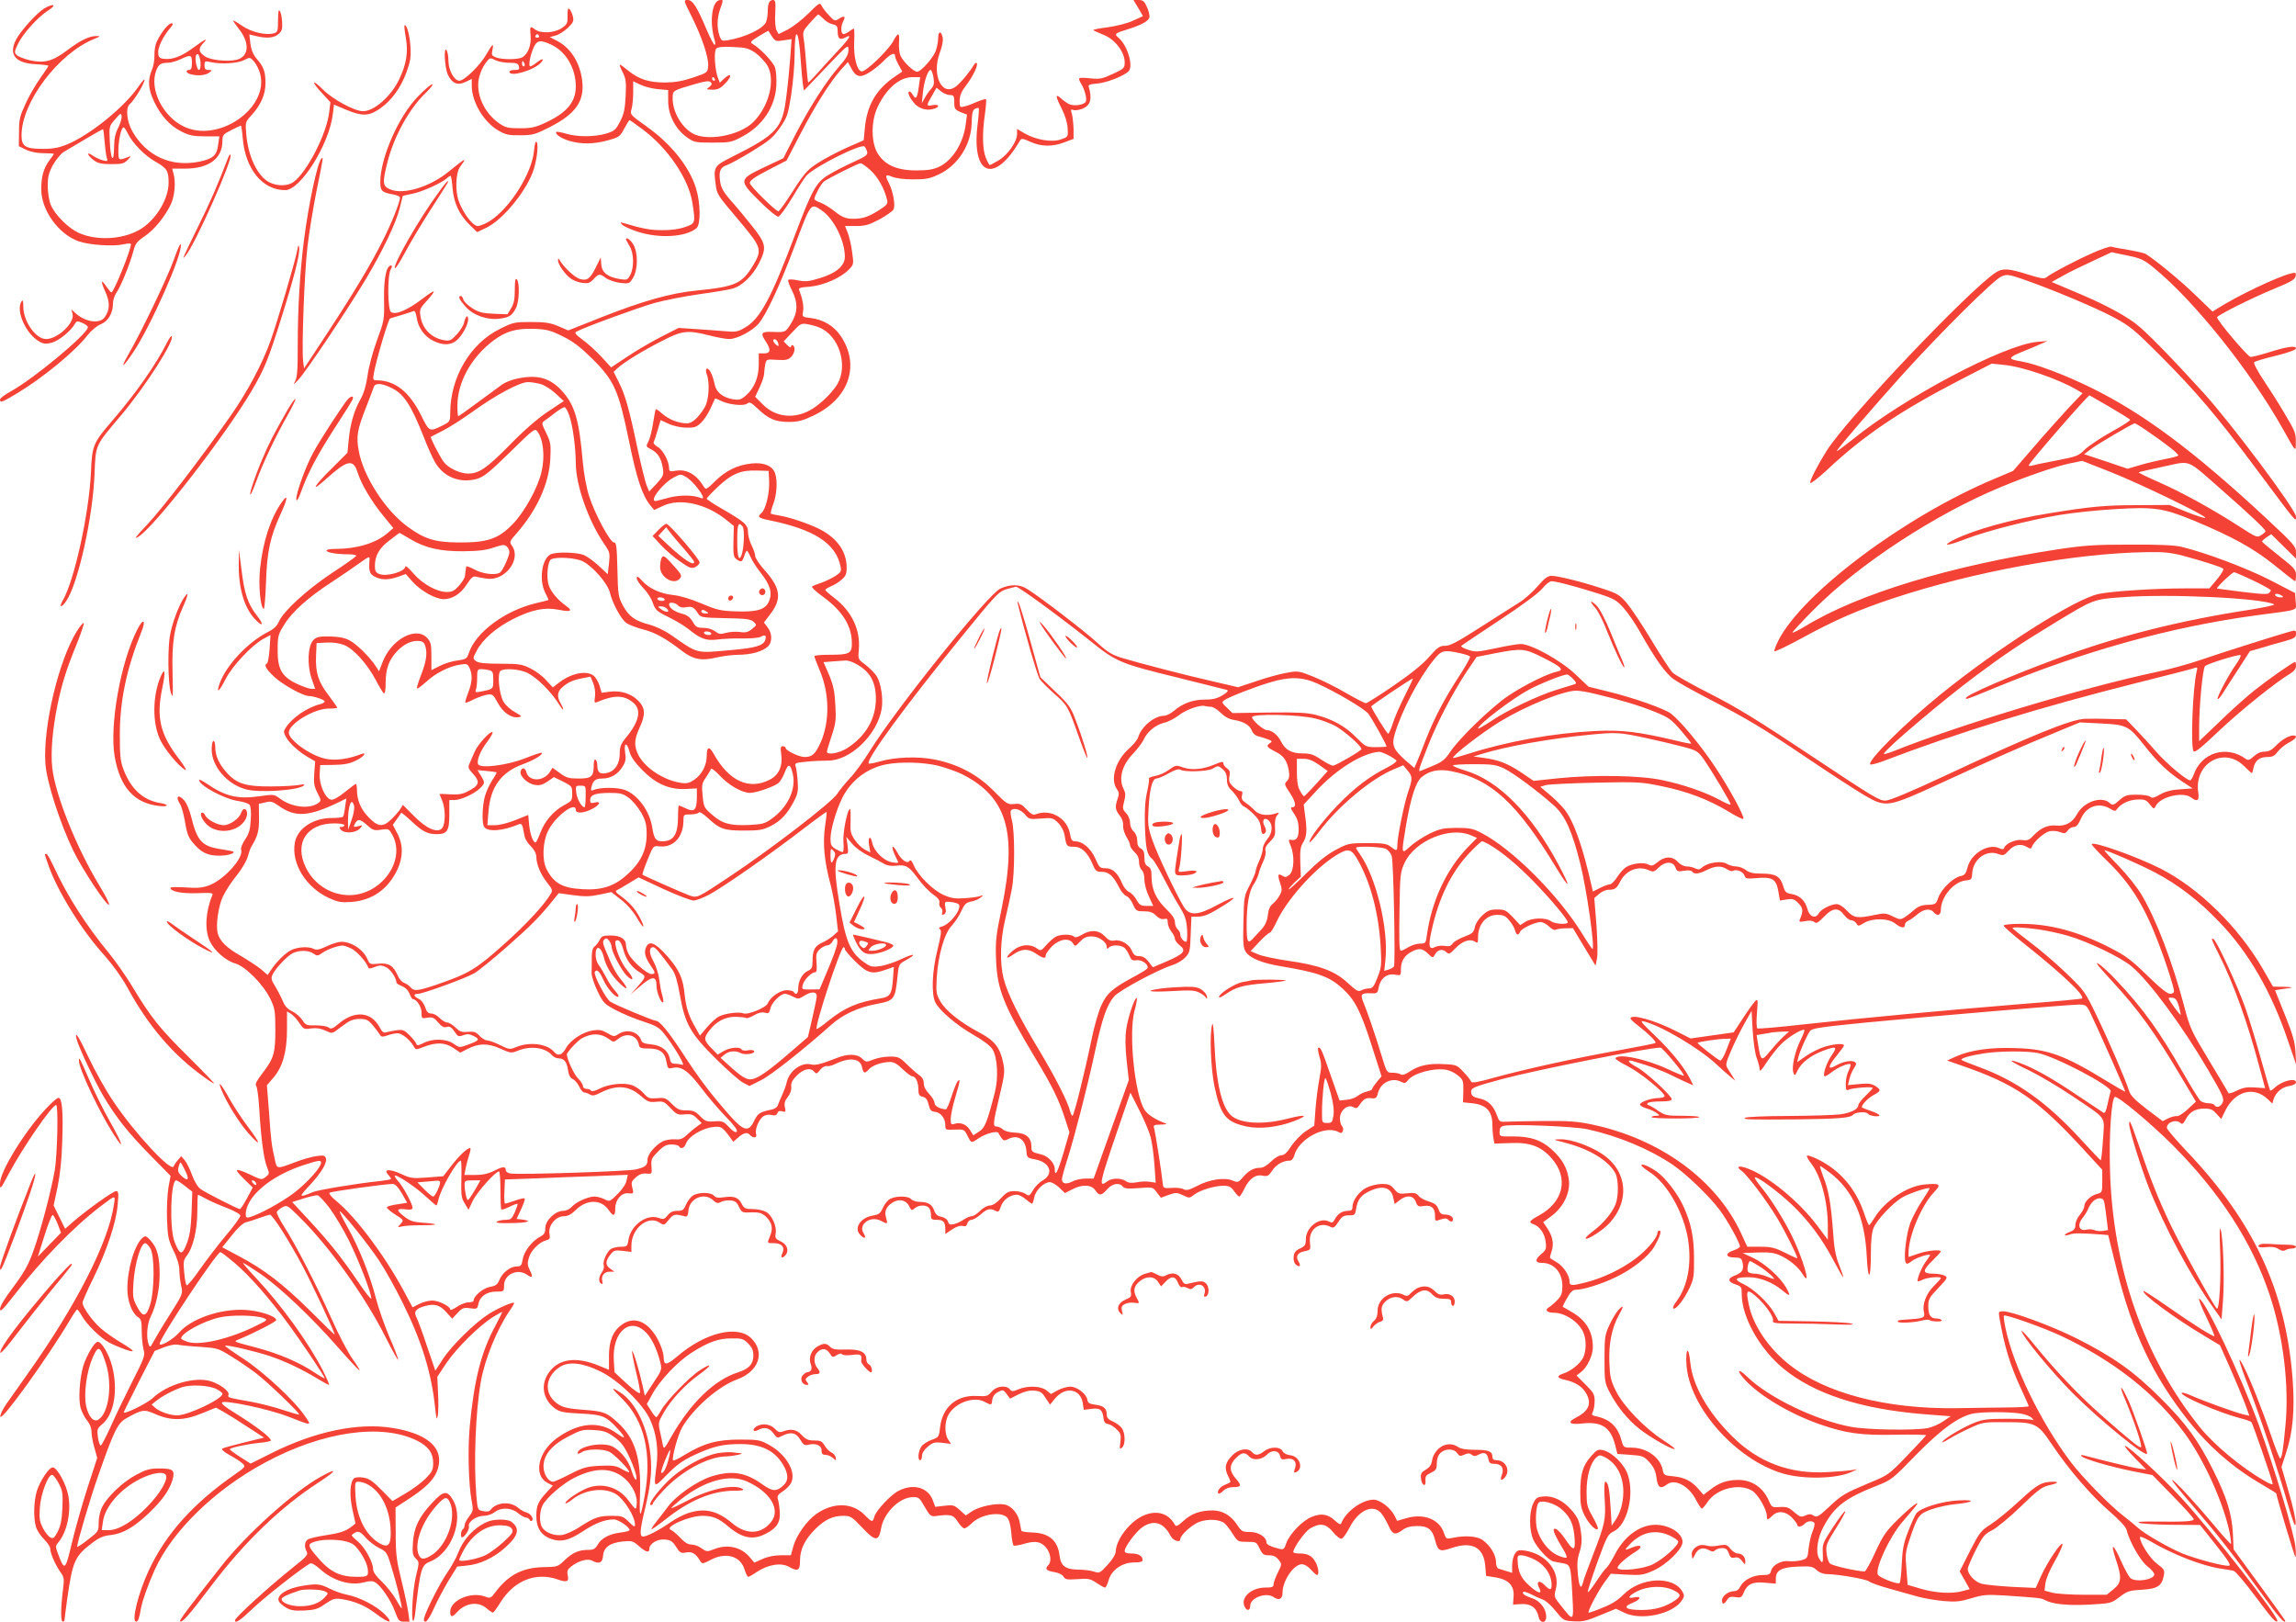 <?xml version="1.0" standalone="no"?>
<!DOCTYPE svg PUBLIC "-//W3C//DTD SVG 20010904//EN"
 "http://www.w3.org/TR/2001/REC-SVG-20010904/DTD/svg10.dtd">
<svg version="1.0" xmlns="http://www.w3.org/2000/svg"
 width="1280pt" height="904pt" viewBox="0 0 1280 904"
 preserveAspectRatio="xMidYMid meet">
<g transform="translate(0,904) scale(0.1,-0.1)"
fill="#f44336" stroke="none">
<path d="M3855 8950 c58 -116 97 -232 93 -278 -3 -37 -4 -37 -83 -64 -59 -20
-100 -27 -156 -28 -91 0 -147 18 -205 65 -23 19 -45 35 -48 35 -4 0 3 -19 15
-42 18 -36 21 -54 17 -132 -4 -74 -9 -101 -31 -143 -24 -47 -32 -54 -79 -68
-65 -19 -160 -19 -223 0 -27 8 -51 12 -53 10 -11 -11 25 -36 71 -50 67 -20
138 -19 217 3 61 17 67 21 90 65 14 26 27 47 30 47 3 0 36 -24 75 -53 140
-105 254 -274 275 -407 18 -114 17 -116 -42 -136 -34 -12 -81 -18 -129 -17
-65 0 -106 8 -214 40 -17 5 -18 4 -7 -9 7 -8 45 -26 85 -39 121 -40 271 -31
330 19 24 21 23 140 -3 223 -37 120 -139 247 -274 343 -94 67 -94 67 -85 99 5
17 9 59 9 93 l0 61 40 -19 c22 -11 66 -22 97 -25 l58 -5 0 -62 c0 -77 41 -156
104 -201 41 -29 47 -30 144 -30 95 0 106 2 162 32 114 59 186 165 193 285 2
36 -1 82 -7 101 -11 32 -83 108 -125 132 -16 9 -12 15 34 43 29 18 53 31 54
30 37 -61 36 -60 83 -53 l46 7 -7 -99 c-4 -54 -13 -148 -21 -211 -22 -188 -49
-219 -311 -350 -92 -46 -97 -55 -85 -144 9 -65 4 -57 139 -217 118 -141 122
-154 70 -241 -63 -103 -98 -118 -318 -140 -141 -14 -297 -58 -523 -147 l-189
-75 -56 24 c-46 19 -75 23 -153 23 -90 0 -99 -2 -171 -38 -166 -81 -278 -271
-278 -469 0 -45 -2 -49 -37 -67 -81 -40 -78 -41 -127 57 -65 129 -145 192
-247 192 -19 0 -21 4 -15 38 13 74 81 304 91 307 19 5 120 36 131 41 7 3 13
-12 17 -36 7 -55 43 -106 93 -130 52 -26 95 -25 128 1 30 24 66 88 66 119 0
30 -16 16 -23 -19 -3 -15 -22 -45 -41 -66 -32 -34 -39 -37 -73 -31 -69 13
-118 63 -129 133 -6 38 -3 44 36 87 24 26 41 49 38 51 -2 3 -30 -15 -61 -39
-82 -63 -150 -93 -177 -76 -19 12 -21 203 -2 238 9 15 9 22 2 22 -26 0 -41
-72 -39 -189 2 -114 1 -118 -40 -230 -24 -66 -46 -149 -52 -195 -8 -55 -20
-97 -39 -131 -36 -64 -57 -136 -66 -227 l-7 -72 -82 -82 c-106 -103 -131 -149
-36 -63 117 105 150 112 174 37 21 -68 78 -163 146 -246 l54 -66 -34 -29 c-64
-55 -170 -87 -291 -87 -27 0 -48 -4 -48 -9 0 -11 59 -21 123 -21 28 0 46 -4
42 -10 -3 -5 -63 -48 -134 -94 -140 -93 -273 -215 -296 -271 -11 -25 -29 -42
-63 -59 -110 -56 -232 -186 -267 -285 -22 -62 -4 -49 34 26 39 74 143 184 208
221 l41 22 -5 -77 c-3 -43 -10 -79 -14 -81 -20 -8 -6 -32 41 -76 46 -43 160
-106 192 -106 27 0 88 -21 88 -30 0 -5 -12 -13 -27 -16 -69 -17 -153 -74 -189
-129 -14 -21 -14 -27 0 -53 18 -34 71 -83 125 -114 l38 -22 -5 -66 c-4 -55 -1
-74 18 -110 21 -41 21 -44 5 -56 -49 -36 -148 -25 -214 24 -33 24 -34 25 -117
13 -118 -17 -189 0 -289 69 -25 17 -45 27 -45 22 0 -31 144 -108 222 -118 26
-4 53 -13 59 -20 7 -9 10 -40 7 -82 -3 -55 -9 -78 -31 -111 -16 -24 -26 -49
-23 -57 17 -44 -92 -166 -177 -199 -38 -14 -64 -17 -132 -12 -47 3 -85 2 -85
-2 0 -21 63 -33 150 -30 77 3 89 2 84 -11 -38 -90 -44 -192 -15 -255 24 -53
89 -111 143 -126 57 -17 155 -116 194 -195 26 -54 29 -68 29 -174 0 -132 -8
-159 -72 -243 -32 -41 -42 -61 -35 -70 6 -7 13 -62 17 -122 9 -161 25 -285 43
-329 15 -38 15 -40 -7 -57 -21 -17 -24 -17 -84 12 -88 41 -97 36 -39 -21 l51
-50 -32 -60 c-18 -33 -35 -60 -40 -60 -11 0 -188 90 -218 111 -16 11 -35 42
-48 78 -12 33 -30 70 -41 83 l-20 23 -19 -23 c-11 -12 -21 -28 -23 -34 -12
-36 -222 191 -336 362 -43 63 -104 173 -137 243 -56 119 -80 157 -68 105 11
-45 102 -238 148 -316 73 -123 140 -207 263 -332 l113 -115 -12 -65 c-6 -36
-10 -114 -8 -175 4 -100 7 -116 36 -177 22 -43 33 -82 33 -110 0 -24 5 -62 10
-86 10 -43 10 -45 -63 -160 -41 -64 -82 -133 -92 -152 -16 -31 -19 -33 -26
-15 -15 38 -9 115 10 153 31 61 51 154 51 238 0 98 -13 146 -49 187 -25 28
-31 30 -46 17 -44 -37 -85 -173 -85 -285 0 -67 26 -136 59 -157 18 -11 21 -23
21 -78 0 -36 5 -81 10 -102 10 -34 6 -45 -65 -185 -41 -81 -95 -193 -119 -248
-25 -55 -49 -101 -54 -103 -5 -1 -12 19 -16 45 -6 45 -4 50 23 73 68 56 90
191 56 325 -18 67 -58 135 -80 135 -18 0 -62 -75 -81 -135 -20 -69 -28 -184
-15 -232 6 -23 23 -55 36 -71 16 -19 25 -42 25 -63 0 -18 7 -58 16 -89 l16
-57 -55 -169 c-30 -93 -69 -232 -87 -308 -36 -152 -40 -155 -76 -59 -15 39
-15 45 -2 61 50 56 76 171 59 263 -11 65 -63 159 -87 159 -21 0 -72 -77 -89
-133 -17 -58 -19 -146 -5 -197 5 -20 26 -51 45 -70 19 -19 35 -42 35 -52 0
-26 26 -86 55 -129 24 -33 24 -39 15 -110 -12 -97 -12 -169 0 -169 6 0 10 5
10 11 0 6 7 59 15 118 30 209 42 236 138 309 40 31 64 41 106 45 67 8 127 43
210 121 76 73 114 127 132 184 16 56 6 66 -73 66 -53 0 -74 -6 -128 -35 -74
-39 -160 -120 -190 -179 -12 -23 -20 -59 -20 -88 0 -48 -1 -50 -60 -95 -33
-26 -60 -44 -60 -39 0 22 75 276 118 397 87 249 108 291 155 318 90 51 101 52
166 23 84 -37 159 -36 258 6 l77 31 40 -22 c23 -13 83 -50 134 -84 l94 -61
-110 -27 c-61 -15 -116 -30 -122 -34 -8 -5 9 -19 41 -37 30 -16 62 -37 72 -47
17 -17 15 -19 -45 -61 -230 -160 -383 -330 -478 -533 -59 -126 -99 -287 -71
-287 11 0 17 17 27 75 8 43 38 128 77 215 98 216 334 446 615 597 322 174 653
221 851 120 60 -31 86 -68 86 -122 0 -38 -6 -50 -40 -85 -22 -23 -73 -61 -114
-85 l-73 -43 -62 63 c-48 49 -69 63 -100 68 -23 4 -45 2 -52 -4 -23 -19 -27
-94 -9 -175 l17 -77 -23 -18 c-33 -25 -62 -35 -147 -48 -41 -6 -82 -16 -93
-21 -21 -12 -25 -41 -9 -70 9 -17 -2 -29 -83 -93 -135 -108 -315 -273 -317
-289 -1 -22 30 -1 101 67 64 61 263 218 317 249 8 5 28 -6 54 -29 73 -67 170
-96 246 -76 30 8 48 9 62 1 32 -17 88 -99 111 -161 20 -54 24 -59 52 -59 l30
0 -7 52 c-4 29 -21 109 -38 178 -27 109 -32 143 -32 265 l-1 141 90 59 c101
67 143 119 152 185 14 100 -78 171 -260 200 -192 31 -434 -20 -676 -142 l-114
-57 -58 37 c-32 20 -58 40 -58 43 -1 8 95 29 167 36 34 3 62 9 62 13 0 17 -84
81 -203 155 -50 30 -75 51 -69 57 15 15 261 -37 366 -78 140 -54 134 -54 96 2
-57 85 -228 244 -342 319 -59 38 -105 71 -103 73 7 7 166 -30 248 -57 88 -30
177 -72 268 -127 31 -19 59 -34 63 -34 3 0 -11 35 -33 78 -77 152 -232 367
-375 519 -43 46 -75 83 -71 83 4 0 48 -28 98 -62 108 -74 289 -246 435 -413
58 -66 110 -122 116 -124 5 -2 -12 27 -39 64 -26 37 -79 138 -117 224 -81 183
-200 414 -264 513 -25 39 -43 76 -41 82 3 6 17 18 31 26 26 13 28 12 87 -46
171 -166 375 -451 490 -681 38 -75 69 -131 69 -123 0 7 -22 66 -50 129 -27 64
-61 161 -75 216 -33 128 -94 281 -156 391 -27 48 -47 89 -45 91 6 7 158 -182
218 -272 33 -49 93 -156 133 -238 106 -213 161 -391 181 -587 7 -64 9 -70 15
-40 3 19 4 76 1 125 l-4 90 51 77 c57 84 183 209 261 257 27 17 50 29 50 27 0
-3 -18 -37 -39 -78 -78 -143 -118 -301 -142 -558 -12 -129 -7 -326 11 -420 9
-47 8 -54 -15 -84 -14 -18 -25 -40 -25 -49 0 -9 -4 -19 -10 -22 -11 -7 -14
-45 -4 -45 14 0 43 46 38 61 -7 25 42 59 83 59 20 0 46 9 60 20 37 29 94 26
131 -5 17 -14 37 -25 45 -25 8 0 17 -6 20 -12 2 -7 8 -9 13 -5 12 11 -9 41
-32 46 -10 2 -32 14 -47 27 -43 36 -121 30 -152 -13 -7 -9 -20 -11 -41 -7 -31
6 -31 7 -38 81 -16 189 -5 475 25 643 22 123 88 286 158 390 17 24 29 45 27
47 -7 7 -89 -29 -140 -61 -80 -51 -207 -176 -257 -252 l-42 -65 -47 138 c-25
76 -52 148 -59 161 -16 30 -2 48 50 62 52 14 83 5 119 -37 l31 -34 30 32 c26
28 34 31 70 26 38 -5 40 -4 46 24 8 42 47 69 99 69 43 0 44 0 44 34 0 62 75
97 128 60 31 -21 35 -14 16 25 -14 27 -15 40 -5 71 12 41 58 86 96 96 20 5 23
10 18 38 -7 45 36 96 80 96 22 0 42 10 67 35 62 61 142 60 183 0 27 -39 37
-36 37 10 0 46 35 87 71 83 33 -3 33 -3 23 36 -6 25 -2 33 21 53 19 17 37 23
59 21 31 -3 31 -3 28 40 -3 38 0 46 36 82 31 32 47 40 75 40 20 0 39 -4 42
-10 12 -19 31 -10 41 19 14 36 90 82 148 88 46 6 52 2 96 -57 l18 -25 24 21
c32 29 54 35 68 18 19 -21 43 -18 35 5 -8 26 18 87 44 100 11 7 31 9 44 5 17
-4 26 -1 31 11 4 11 12 14 27 10 19 -6 20 -4 15 22 -5 22 -1 37 16 58 14 18
21 39 19 57 -2 21 6 37 32 63 38 38 76 45 97 20 11 -13 15 -11 32 11 11 14 28
23 37 21 9 -2 30 3 46 11 81 40 141 33 151 -18 8 -35 14 -37 39 -10 20 22 73
40 118 40 20 0 41 -12 69 -40 23 -22 47 -40 54 -40 19 0 34 -33 34 -73 0 -28
4 -36 24 -41 18 -4 26 -16 33 -43 7 -31 14 -39 36 -41 32 -4 57 -36 57 -74 0
-27 1 -27 52 -25 51 2 54 1 70 -31 23 -46 21 -46 63 -18 41 28 107 45 112 29
2 -6 10 -18 17 -28 10 -14 17 -15 34 -6 54 29 98 2 104 -64 3 -38 4 -40 48
-48 83 -15 107 -79 45 -116 -20 -11 -45 -36 -56 -56 -20 -33 -22 -34 -42 -20
-12 8 -39 15 -61 15 -33 0 -45 -6 -76 -40 -24 -26 -46 -40 -62 -40 -14 0 -37
-13 -54 -30 -16 -16 -37 -30 -47 -30 -10 0 -30 -9 -45 -19 -15 -10 -39 -22
-54 -25 -21 -5 -28 -2 -33 14 -4 13 -19 23 -37 27 -21 4 -33 14 -40 35 -12 34
-35 48 -81 48 -19 0 -40 7 -47 15 -15 18 -78 20 -115 3 -14 -6 -32 -28 -42
-49 -14 -32 -22 -39 -56 -45 -70 -11 -109 -71 -71 -108 24 -25 36 -19 19 8
-33 50 37 101 95 71 39 -20 40 -20 30 16 -11 37 0 62 35 85 35 23 77 15 93
-19 13 -26 15 -27 31 -13 21 19 62 21 79 4 7 -7 12 -25 12 -40 0 -25 3 -28 34
-28 36 0 46 -12 46 -56 l0 -23 37 25 c24 16 45 23 59 20 16 -4 23 -1 27 14 3
11 13 20 22 20 10 0 33 13 52 30 36 32 53 36 83 20 16 -8 20 -5 30 25 12 36
51 65 89 65 11 0 33 -11 49 -25 17 -14 32 -25 35 -25 4 0 9 16 13 35 7 40 54
85 87 85 11 0 35 -14 53 -31 l31 -30 39 20 c55 30 109 28 130 -4 21 -32 34
-32 66 5 29 33 68 40 88 15 9 -11 28 -13 90 -8 77 6 77 6 99 -24 l23 -30 43
16 c40 14 46 14 80 -2 35 -17 37 -17 62 3 32 25 114 50 164 50 30 0 42 -6 59
-30 12 -17 25 -30 29 -30 4 0 17 20 29 45 27 55 62 80 102 71 26 -5 33 -1 53
29 21 33 60 55 97 55 11 0 20 11 25 27 23 93 171 173 246 133 15 -9 21 -7 25
5 4 9 2 21 -5 28 -6 6 -11 26 -11 43 0 43 42 79 73 63 17 -9 23 -8 33 7 27 39
37 45 67 42 27 -3 32 1 39 29 15 59 79 89 130 62 18 -9 24 -8 37 9 31 40 146
71 216 58 19 -4 48 -18 64 -32 28 -23 30 -30 29 -87 l-2 -62 50 -5 c80 -8 114
-44 114 -121 0 -26 3 -59 6 -75 l5 -29 88 3 c110 5 172 -18 231 -85 97 -110
67 -244 -71 -319 -53 -29 -59 -39 -31 -48 35 -11 64 -53 69 -99 5 -39 2 -46
-27 -70 -34 -29 -32 -47 6 -47 67 0 114 -53 114 -129 0 -40 -5 -54 -28 -78
-15 -16 -36 -34 -46 -40 -27 -15 -12 -31 27 -31 64 0 144 -55 166 -115 16 -40
14 -103 -4 -137 -18 -34 -67 -73 -110 -87 -39 -12 -35 -26 10 -35 55 -12 94
-36 115 -71 36 -58 19 -102 -51 -138 -56 -28 -41 -43 36 -34 106 11 155 -23
180 -123 l12 -47 72 -5 c68 -5 75 -7 106 -41 24 -27 35 -49 40 -88 7 -55 22
-64 60 -35 43 32 121 -10 160 -87 14 -27 29 -49 33 -49 4 1 19 18 33 39 51 74
176 104 247 61 33 -20 82 -105 82 -142 0 -23 5 -23 30 2 31 31 76 26 111 -11
16 -17 29 -35 29 -40 0 -14 26 -10 40 6 14 17 46 20 55 5 3 -5 -1 -26 -10 -47
-9 -20 -18 -63 -22 -94 -6 -56 -6 -57 -43 -67 -20 -5 -50 -7 -67 -5 -40 6 -91
-21 -99 -52 -5 -21 -12 -25 -46 -25 -53 0 -105 -26 -124 -61 -9 -19 -22 -29
-37 -29 -31 0 -67 -27 -67 -51 0 -25 12 -24 28 2 11 17 20 20 47 16 30 -5 35
-2 46 25 19 47 50 62 119 55 l60 -5 0 27 c0 47 30 64 122 68 73 3 83 1 105
-19 15 -14 37 -23 61 -23 69 -2 217 -28 232 -41 9 -7 58 -25 110 -39 52 -15
124 -35 160 -45 36 -10 101 -21 146 -25 67 -6 92 -3 153 15 65 20 86 22 185
16 192 -13 204 -14 225 -25 43 -24 128 -32 248 -26 121 7 123 7 170 43 42 32
54 36 124 40 87 5 111 21 122 79 6 30 2 36 -37 65 -40 30 -96 117 -96 149 0 6
21 -2 48 -17 135 -80 300 -144 407 -159 28 -4 58 -9 68 -12 10 -3 63 -65 118
-139 98 -131 116 -151 125 -141 15 15 -369 507 -539 691 -101 110 -292 286
-310 286 -6 0 18 -30 53 -66 l65 -66 -45 6 c-37 6 -167 37 -300 72 -17 5 -22
3 -15 -4 15 -16 159 -58 283 -83 l112 -22 115 -118 c63 -64 115 -122 115 -128
0 -12 -53 -15 -215 -13 -74 1 -103 -1 -90 -7 11 -5 92 -10 180 -11 l160 -1 89
-112 c67 -84 85 -113 73 -115 -25 -5 -180 36 -260 68 -75 31 -211 109 -249
144 -13 12 -50 42 -83 68 -73 56 -224 211 -287 293 -170 224 -323 538 -368
753 -7 34 -11 65 -8 68 9 8 215 -65 314 -111 295 -138 527 -320 691 -542 108
-146 218 -388 253 -556 6 -32 10 -61 7 -63 -2 -3 -45 45 -95 105 -107 128
-221 251 -233 251 -5 0 46 -64 114 -142 139 -162 220 -265 384 -490 99 -136
133 -175 133 -153 0 2 -65 93 -144 201 l-144 197 -4 91 c-6 107 -34 199 -109
349 -84 168 -151 261 -293 402 -149 149 -264 231 -471 335 -133 67 -358 150
-407 150 -25 0 -27 -2 -22 -32 28 -163 59 -265 120 -397 24 -52 44 -97 44
-100 0 -3 -55 -7 -122 -7 -68 -1 -195 -2 -283 -4 -393 -5 -729 83 -930 243
-116 92 -201 218 -225 332 -18 85 -12 92 38 50 53 -46 104 -119 96 -138 -4
-12 13 -15 108 -15 62 0 169 -2 238 -5 88 -3 115 -2 90 5 -19 5 -118 10 -220
12 l-185 3 -23 42 c-33 59 -116 137 -173 163 -57 27 -48 38 31 38 61 0 133
-29 186 -73 44 -37 49 -34 22 14 -32 58 -119 136 -185 167 l-58 27 83 3 c64 2
92 -1 125 -16 52 -23 104 -66 128 -107 51 -83 -2 99 -66 225 -47 93 -115 200
-167 263 -22 27 -38 51 -35 53 10 10 128 -77 205 -150 93 -88 170 -191 234
-313 27 -51 51 -93 54 -93 2 0 -8 30 -23 68 -20 51 -28 95 -34 187 -11 151
-25 234 -55 307 -12 32 -20 58 -17 58 3 0 28 -17 54 -37 129 -98 195 -247 206
-466 7 -145 23 -135 23 16 0 71 5 119 15 142 18 45 108 140 160 170 39 23 145
58 152 51 2 -1 -17 -33 -41 -69 -24 -36 -54 -92 -66 -124 -22 -59 -38 -188
-27 -218 6 -14 10 -13 35 5 26 20 102 44 102 33 0 -2 -11 -19 -24 -36 -21 -29
-46 -87 -46 -108 0 -4 12 -1 28 7 25 13 102 20 102 9 0 -3 -18 -23 -39 -44
-43 -43 -66 -103 -55 -146 7 -29 -2 -34 -72 -39 -73 -5 -74 -5 -74 -13 0 -10
85 -7 132 5 20 5 40 7 43 4 10 -10 76 -12 70 -2 -4 6 -16 10 -29 10 -33 0 -46
19 -46 68 0 39 5 49 56 102 52 55 54 59 35 69 -11 6 -40 11 -65 11 -60 0 -60
17 -1 74 25 25 45 47 45 50 0 12 -77 5 -127 -13 l-53 -18 0 26 c1 92 72 261
141 334 44 46 36 52 -51 44 -97 -8 -223 -92 -280 -186 -14 -22 -27 -41 -30
-41 -3 0 -16 31 -29 70 -47 136 -134 237 -258 298 -29 14 -55 23 -59 20 -3 -4
7 -24 24 -45 54 -70 92 -213 92 -348 l0 -76 -60 80 c-100 133 -270 273 -384
316 -51 20 -72 13 -38 -11 32 -22 142 -168 200 -265 44 -73 112 -209 112 -223
0 -2 -30 11 -67 30 -59 29 -78 34 -140 34 l-72 0 -35 76 c-138 297 -450 525
-829 605 -85 18 -131 21 -272 20 -93 -1 -187 -3 -208 -4 -36 -2 -39 0 -52 36
-19 54 -51 85 -99 94 -32 7 -42 14 -44 31 -4 27 6 32 173 77 181 49 814 175
882 175 12 0 137 -150 130 -156 -2 -2 -42 14 -89 36 -120 56 -275 89 -292 61
-3 -4 27 -24 67 -44 68 -34 207 -146 207 -168 0 -5 -15 -9 -32 -10 -41 0 -100
-20 -105 -35 -2 -6 14 -16 34 -22 21 -6 47 -18 58 -26 20 -15 20 -15 -2 -16
-12 0 -24 -3 -26 -7 -3 -5 57 -8 133 -8 76 0 136 3 133 8 -2 4 -46 7 -96 7
-85 0 -95 2 -136 30 -24 17 -48 30 -53 30 -5 0 -6 5 -3 10 3 6 35 10 71 10 42
0 64 4 64 12 0 19 -144 152 -193 178 -49 26 -63 46 -24 35 93 -27 160 -51 219
-81 39 -19 81 -39 94 -44 l24 -10 -19 38 c-34 66 -109 158 -199 243 -73 70
-82 81 -57 75 96 -24 306 -148 404 -239 31 -29 67 -61 81 -72 l24 -20 -15 25
c-9 14 -22 34 -29 46 -11 18 -8 31 22 100 19 44 52 111 74 150 l39 69 6 -110
c4 -62 13 -129 23 -154 9 -24 16 -53 16 -64 0 -13 13 0 39 41 22 33 58 79 80
101 37 37 107 81 129 81 5 0 -4 -26 -20 -58 -32 -65 -51 -152 -40 -182 7 -19
9 -18 24 14 21 42 71 81 138 107 79 30 86 26 50 -26 -29 -42 -52 -115 -36
-115 4 0 22 11 40 25 35 27 94 51 102 42 3 -3 -2 -19 -10 -36 -9 -16 -16 -49
-16 -72 0 -36 2 -40 18 -33 22 10 132 18 132 9 0 -3 -18 -23 -40 -44 -22 -21
-40 -44 -40 -52 0 -22 -40 -42 -100 -51 -30 -4 -159 -8 -286 -9 -127 0 -237
-5 -245 -10 -16 -10 22 -11 291 -9 231 3 296 8 311 26 13 15 75 19 83 5 8 -12
67 -20 63 -8 -1 5 -23 16 -47 24 -25 8 -47 17 -49 19 -9 8 30 51 63 69 43 23
44 29 11 51 -20 13 -40 16 -89 11 l-64 -6 8 33 c4 18 15 45 25 60 15 23 16 29
5 36 -19 12 -67 2 -107 -21 -46 -26 -43 -4 7 57 22 27 40 52 40 56 0 13 -53 9
-107 -7 -28 -8 -74 -31 -102 -50 l-52 -36 7 28 c9 36 48 123 65 146 12 15 60
22 314 47 361 35 1132 100 1186 100 35 0 41 -4 59 -39 32 -64 201 -444 198
-446 -2 -2 -50 26 -107 61 -232 142 -323 175 -496 181 -145 6 -260 -10 -342
-47 l-48 -22 80 -28 c297 -102 422 -187 672 -458 l113 -123 0 -63 c0 -61 -1
-64 -27 -71 -36 -8 -73 -43 -73 -68 0 -10 -11 -32 -25 -49 -14 -16 -25 -42
-25 -57 0 -21 -7 -29 -32 -39 -17 -6 -29 -14 -26 -17 3 -3 16 -1 29 4 21 8 66
7 178 -1 l34 -3 47 -190 c88 -354 202 -595 401 -846 116 -146 252 -264 412
-356 42 -25 77 -46 77 -48 0 -13 101 -349 106 -354 4 -3 4 21 1 54 -6 73 -115
434 -203 678 -101 278 -304 707 -334 707 -5 0 13 -46 40 -102 27 -56 47 -104
45 -106 -6 -6 -131 73 -270 171 -66 46 -122 82 -125 80 -14 -13 174 -152 341
-251 l85 -51 57 -128 c31 -70 68 -159 82 -196 l25 -69 -32 7 c-41 9 -227 76
-291 105 -27 12 -51 19 -54 16 -15 -15 202 -109 323 -141 32 -8 61 -18 65 -22
8 -9 119 -330 119 -345 0 -6 -21 2 -47 18 -127 72 -282 202 -359 298 -313 390
-486 887 -501 1435 -6 198 8 394 27 406 14 9 198 -145 317 -263 268 -268 449
-547 547 -843 75 -227 109 -506 87 -727 -13 -140 -20 -182 -30 -182 -3 0 -26
57 -50 128 -48 141 -119 320 -152 383 -40 80 -29 30 27 -112 65 -168 165 -466
220 -659 29 -101 40 -127 42 -103 2 18 -15 96 -38 174 l-41 141 25 77 c39 117
50 244 37 416 -38 491 -217 876 -593 1270 -59 63 -108 120 -108 128 0 32 53
50 77 26 8 -8 15 -3 27 19 22 43 54 62 104 62 36 0 48 -5 69 -29 l26 -29 24
49 c54 107 158 135 235 62 l26 -25 7 24 c12 38 46 68 87 74 23 4 38 12 38 20
0 28 -77 9 -117 -28 -13 -12 -25 -20 -27 -17 -2 2 -25 81 -51 174 -26 94 -65
222 -87 285 -43 122 -158 372 -177 384 -17 11 -14 1 29 -84 82 -162 161 -383
224 -621 l34 -125 -58 4 c-44 3 -66 -1 -100 -18 -24 -12 -46 -18 -47 -13 -2 6
-51 87 -108 182 -99 164 -106 178 -139 304 -65 245 -155 482 -237 619 -23 40
-81 112 -127 160 -47 48 -83 88 -80 88 17 0 197 -79 279 -122 130 -68 245
-156 360 -276 166 -172 292 -391 384 -663 l46 -134 -4 71 c-3 56 -15 97 -59
207 l-55 137 31 5 c17 2 42 6 56 8 14 3 -3 5 -36 6 l-62 1 -60 104 c-136 232
-354 445 -565 553 -135 68 -371 152 -386 138 -3 -3 35 -45 85 -93 131 -127
207 -248 287 -458 42 -108 87 -249 87 -270 0 -8 -9 -14 -22 -14 -15 0 -58 34
-128 103 -88 86 -121 110 -205 153 -177 91 -336 134 -500 134 -55 0 -95 -4
-95 -10 0 -5 54 -53 120 -105 210 -167 334 -285 317 -301 -3 -3 -144 -16 -313
-29 -421 -34 -927 -81 -1234 -115 -140 -16 -259 -26 -263 -23 -5 3 -6 42 -2
87 6 75 5 80 -10 65 -9 -9 -40 -52 -68 -95 l-52 -79 -120 -17 -120 -17 -75 38
c-122 63 -260 102 -260 73 0 -4 21 -24 48 -44 53 -41 98 -86 91 -92 -2 -3 -94
-21 -204 -41 -246 -44 -518 -104 -690 -151 -99 -28 -130 -33 -134 -23 -2 7
-21 31 -42 53 -36 39 -40 41 -111 44 -84 5 -140 -8 -190 -42 -24 -16 -40 -21
-49 -15 -8 5 -28 9 -46 9 -32 0 -32 0 -63 102 -32 106 -77 238 -101 295 -16
40 -9 48 41 46 37 -2 40 0 46 32 9 50 45 79 89 72 35 -6 35 -6 35 31 0 44 20
76 60 97 41 21 60 19 91 -11 26 -25 27 -26 38 -6 15 28 41 35 62 16 17 -15 20
-14 52 19 38 40 81 56 109 38 16 -10 18 -8 18 25 0 71 45 124 106 124 35 0 47
-5 68 -31 14 -17 29 -41 32 -55 7 -27 19 -31 28 -9 7 19 82 54 114 55 13 0 34
-11 48 -25 15 -15 30 -22 37 -18 7 4 31 8 54 8 l42 1 63 -105 63 -104 8 39 c5
23 3 101 -3 189 l-12 149 27 23 c14 13 38 23 53 23 35 0 46 8 65 47 33 63 101
89 161 61 23 -10 29 -8 52 15 36 36 81 37 94 2 9 -23 13 -25 49 -19 24 4 41 2
45 -5 10 -16 37 -13 81 9 47 24 83 25 113 4 12 -8 27 -12 33 -9 18 12 57 -4
64 -25 6 -18 12 -20 68 -15 87 8 109 -5 121 -73 l9 -52 38 6 c32 5 42 2 64
-20 27 -27 29 -44 10 -89 -7 -16 -4 -18 29 -12 23 5 41 3 51 -5 11 -10 21 -4
53 29 48 51 81 54 112 11 12 -16 30 -30 40 -30 11 0 23 -8 29 -17 9 -17 12
-17 43 2 48 28 134 27 172 -2 33 -27 56 -30 56 -8 0 9 8 18 18 22 9 4 32 19
50 35 36 31 73 36 92 13 20 -24 40 -18 40 13 1 73 72 157 139 164 31 3 34 6
36 40 4 77 77 132 143 108 30 -11 34 -10 61 19 31 33 67 40 102 19 18 -11 23
-10 27 2 9 27 68 79 97 86 16 4 42 2 58 -4 26 -10 32 -9 44 8 8 11 23 20 34
20 14 0 25 13 39 44 30 71 99 95 162 59 27 -16 31 -17 41 -2 23 30 66 50 112
52 41 2 50 -2 70 -27 23 -28 23 -28 34 -7 27 50 151 79 195 46 36 -27 48 -19
41 28 -24 162 144 258 256 146 21 -21 41 -39 43 -39 2 0 6 13 9 29 9 41 33 61
76 61 30 0 42 6 59 30 13 16 40 39 62 50 41 21 52 40 25 40 -25 0 -67 -25 -99
-59 -21 -22 -39 -31 -61 -31 -21 0 -42 -9 -60 -26 -23 -21 -32 -24 -44 -15
-108 79 -249 37 -292 -89 -6 -16 -15 -30 -19 -30 -21 0 -133 95 -191 161 -35
41 -87 97 -115 126 l-51 53 -89 2 c-49 2 -112 2 -139 1 -79 -2 -302 -93 -792
-322 -182 -85 -295 -132 -320 -134 -35 -2 -71 21 -413 248 -297 198 -414 270
-565 347 -105 53 -200 107 -212 120 -12 13 -65 94 -118 182 -52 87 -115 180
-138 207 -38 43 -52 52 -137 79 -112 37 -245 70 -281 70 -20 0 -39 -14 -75
-56 -26 -31 -73 -73 -103 -92 -31 -19 -129 -82 -217 -138 -128 -82 -169 -104
-197 -104 -31 0 -42 -8 -89 -61 -35 -41 -101 -94 -197 -160 -80 -55 -150 -99
-156 -99 -7 0 -58 26 -113 58 -56 33 -138 73 -183 91 -80 32 -84 32 -148 20
-36 -6 -112 -27 -167 -46 l-102 -34 -133 31 c-159 36 -417 103 -513 132 -56
17 -81 32 -140 86 -71 65 -316 253 -390 299 -42 27 -93 27 -149 2 -69 -31
-579 -666 -727 -904 -34 -55 -83 -123 -109 -150 -26 -28 -60 -69 -75 -92 -32
-48 -370 -308 -596 -458 -185 -123 -182 -122 -228 -106 -43 16 -253 109 -260
115 -2 3 10 40 28 83 32 79 32 79 66 75 77 -9 133 51 134 141 0 36 1 37 39 37
22 0 43 5 46 10 4 7 24 -5 50 -29 68 -63 91 -71 203 -71 85 0 105 3 150 26 55
27 95 71 131 143 18 35 22 55 18 105 -2 33 -7 71 -11 82 -7 20 -4 22 61 28 37
4 90 6 117 6 125 -2 276 143 301 287 10 60 -4 148 -29 186 -12 17 -40 45 -62
62 -41 30 -41 30 -36 86 9 109 -40 212 -137 286 -28 21 -50 41 -50 44 -1 4 13
12 30 20 18 7 45 23 60 37 24 20 29 32 29 68 0 90 -53 164 -150 214 -62 31
-165 66 -225 76 -22 4 -43 8 -47 10 -3 2 2 27 13 54 20 54 25 133 9 174 -15
40 -64 60 -132 52 -77 -8 -143 -40 -203 -100 -44 -44 -50 -47 -60 -31 -41 69
-95 101 -156 91 -36 -6 -39 -4 -39 16 -1 38 -35 102 -64 117 -14 8 -24 19 -22
25 3 6 13 36 22 67 l17 57 46 -21 c26 -12 68 -21 98 -21 43 -1 56 3 81 27 16
15 40 51 53 80 13 29 24 53 25 55 1 2 15 -3 32 -12 43 -22 128 -31 147 -16 14
11 22 7 58 -27 60 -58 100 -75 174 -75 51 0 76 6 137 35 199 94 263 280 153
444 -38 56 -96 91 -166 100 -49 6 -49 6 -44 37 5 29 -4 74 -21 117 -6 14 3 17
59 21 76 7 173 49 218 96 27 28 27 29 17 101 -5 39 -17 87 -25 106 l-14 35 61
0 c50 0 72 6 129 36 39 21 74 46 80 56 12 22 -2 102 -26 148 -23 44 -19 51 20
34 20 -8 67 -14 117 -14 71 0 92 4 144 29 105 50 178 164 181 285 1 53 5 72
18 79 9 5 19 7 21 4 3 -2 0 -43 -6 -91 -35 -285 92 -335 235 -92 9 16 14 16
60 -5 61 -27 122 -28 190 -2 l50 19 0 54 c-1 30 -5 68 -9 84 -8 25 -7 28 8 23
9 -4 32 0 51 7 45 19 55 55 34 124 -3 9 11 14 46 16 52 4 149 41 177 69 28 29
-7 146 -57 187 -24 20 -19 25 43 44 83 25 126 48 130 70 2 10 -4 36 -14 57
-14 32 -22 39 -46 39 l-29 0 27 -45 26 -45 -55 -25 c-31 -15 -92 -30 -141 -37
-48 -6 -84 -13 -81 -16 3 -3 29 -15 57 -26 64 -25 118 -96 118 -153 0 -32 -3
-36 -66 -65 -58 -27 -73 -30 -123 -25 -32 4 -61 4 -64 1 -3 -4 1 -16 9 -29 20
-30 34 -83 28 -100 -8 -20 -67 -29 -95 -15 -13 7 -34 22 -46 33 -31 28 -29 9
7 -61 18 -36 31 -78 32 -107 3 -47 3 -48 -37 -62 -50 -18 -139 -3 -202 33
l-43 25 0 -29 c0 -42 -52 -116 -103 -146 -24 -14 -46 -26 -49 -26 -3 0 -13 18
-22 40 -19 47 -21 136 -5 245 6 42 8 79 6 82 -3 2 -25 -4 -49 -14 -24 -11 -55
-23 -70 -26 -27 -7 -28 -6 -28 31 0 29 9 51 36 86 39 51 69 115 59 124 -4 4
-11 -1 -16 -10 -20 -36 -75 -102 -101 -121 -77 -57 -135 65 -89 188 14 37 20
68 16 87 -9 39 -25 35 -25 -7 0 -20 -7 -52 -15 -73 -18 -41 -82 -112 -102
-112 -20 0 -79 57 -93 90 -7 16 -10 50 -8 75 4 55 -5 57 -31 8 -26 -51 -156
-176 -178 -171 -26 5 -45 81 -41 166 2 39 1 72 -2 72 -4 0 -15 -7 -26 -15 -10
-8 -25 -15 -31 -15 -16 0 -17 44 -2 72 15 27 6 33 -23 14 -23 -15 -26 -14 -55
17 -17 17 -36 42 -42 54 -10 20 -13 19 -74 -42 -34 -34 -86 -74 -114 -89 l-52
-26 -12 21 c-6 13 -10 52 -7 95 3 64 1 74 -13 74 -20 0 -29 -20 -29 -65 0 -19
-4 -44 -9 -57 -14 -37 -116 -86 -212 -102 -34 -6 -38 -4 -48 25 -15 44 -14 99
4 149 18 52 18 50 1 50 -47 0 -63 -123 -31 -227 4 -13 3 -23 -1 -23 -5 0 -24
37 -43 81 -54 129 -79 169 -107 169 -24 0 -24 0 21 -90z m735 -14 c12 -14 35
-28 51 -31 25 -6 29 -11 29 -40 0 -40 12 -50 41 -35 42 23 29 0 -48 -82 -43
-46 -95 -103 -115 -126 -21 -23 -40 -42 -42 -42 -2 0 -7 44 -11 98 -4 53 -10
117 -14 142 -7 43 -5 48 33 91 23 26 44 47 47 48 3 1 16 -10 29 -23z m-126
-233 c4 -54 9 -114 12 -133 l6 -35 124 130 c121 127 124 129 124 97 0 -27 -12
-47 -54 -95 -71 -82 -162 -223 -243 -380 l-66 -129 -108 -51 c-142 -68 -142
-72 -22 -191 49 -49 94 -85 102 -84 9 2 43 49 77 105 33 56 69 112 80 124 44
49 307 181 324 162 4 -4 11 -17 14 -28 5 -18 -5 -26 -78 -59 -46 -21 -109 -53
-139 -72 -68 -42 -90 -83 -187 -339 -132 -350 -193 -462 -275 -510 -42 -25
-52 -27 -118 -21 -39 3 -113 9 -163 12 l-91 6 -100 -51 c-54 -28 -139 -77
-187 -110 l-89 -59 -54 59 c-30 32 -77 75 -105 95 -39 29 -47 39 -35 45 40 23
344 134 436 160 58 16 170 38 250 49 80 11 163 25 184 31 53 14 113 72 148
141 45 89 41 109 -43 214 -39 49 -92 113 -119 142 -35 41 -49 65 -54 98 -9 60
0 81 38 94 18 6 81 41 142 78 94 58 116 76 153 130 41 59 45 71 63 185 10 67
19 167 19 223 0 166 23 144 34 -33z m-252 42 c23 -17 53 -49 66 -70 46 -80 10
-227 -78 -315 -77 -77 -263 -110 -342 -62 -62 38 -108 121 -108 193 0 45 -3
43 123 80 59 17 80 20 89 11 9 -9 7 -15 -8 -27 -18 -13 -17 -14 18 -15 28 0
44 7 67 31 45 44 41 71 -4 29 l-22 -21 -11 28 c-17 46 -23 148 -9 162 8 9 38
12 94 9 72 -3 86 -7 125 -33z m778 -18 c0 -7 9 -29 20 -49 l20 -37 -44 -30
c-103 -71 -154 -160 -165 -290 l-6 -63 -96 -42 c-53 -24 -125 -62 -160 -85
-64 -42 -73 -53 -170 -204 -24 -37 -47 -66 -50 -65 -25 10 -159 143 -159 158
0 14 27 33 102 72 l103 53 76 146 c84 162 166 291 226 359 l40 44 17 -31 c26
-52 50 -59 99 -29 23 13 60 43 82 65 39 41 65 52 65 28z m214 -118 c5 -34 3
-46 -12 -63 -11 -12 -27 -34 -36 -51 l-17 -30 6 58 c6 62 28 127 43 127 5 0
12 -19 16 -41z m-1219 -9 c3 -5 1 -10 -4 -10 -6 0 -11 5 -11 10 0 6 2 10 4 10
3 0 8 -4 11 -10z m1138 -37 c-8 -67 -17 -82 -32 -55 -7 12 -16 22 -20 22 -17
0 2 -41 31 -71 29 -29 73 -38 112 -23 28 11 17 24 -14 18 -37 -8 -37 -3 -4 53
l25 44 26 -21 c14 -11 36 -20 49 -20 21 0 24 -5 24 -40 0 -36 3 -41 35 -55
l36 -14 -7 -53 c-13 -105 -73 -201 -147 -237 -34 -16 -63 -21 -129 -21 -111 0
-179 32 -218 100 -34 63 -34 174 2 252 48 103 122 168 195 168 l43 0 -7 -47z
m-269 -473 c41 -38 75 -99 91 -162 6 -25 2 -30 -51 -64 -40 -25 -74 -39 -106
-42 -63 -6 -87 1 -139 43 -24 19 -59 40 -76 46 -18 6 -33 15 -33 20 0 15 37
84 52 96 21 17 192 103 206 103 7 0 32 -18 56 -40z m-273 -223 c67 -45 129
-169 129 -258 0 -51 -48 -92 -141 -120 -59 -18 -79 -20 -120 -12 -27 6 -52 7
-55 2 -2 -5 7 -31 21 -58 35 -69 33 -124 -5 -184 -32 -51 -31 -50 -107 -47
-60 2 -65 -7 -33 -55 29 -44 26 -65 -10 -65 l-30 0 0 -62 c0 -73 -26 -134 -73
-174 -26 -22 -37 -25 -70 -20 -58 10 -95 40 -103 84 -4 20 -13 50 -21 65 -17
34 -36 27 -23 -9 18 -47 12 -146 -11 -184 -34 -57 -70 -90 -98 -90 -47 0 -101
21 -137 52 -19 17 -36 29 -38 27 -2 -2 -9 -37 -15 -77 -6 -41 -18 -87 -26
-103 -15 -28 -14 -29 15 -44 38 -20 56 -49 65 -103 6 -40 4 -45 -34 -88 l-42
-44 -14 33 c-7 18 -30 109 -50 202 -48 229 -70 305 -105 374 l-29 58 22 21
c35 32 140 97 247 151 113 59 143 62 265 31 43 -11 92 -20 110 -20 44 0 130
45 166 88 43 53 116 209 194 417 98 261 93 254 156 212z m-13 -653 c109 -44
162 -210 100 -316 -31 -51 -104 -121 -158 -148 -91 -47 -189 -33 -257 35 l-43
43 25 53 c14 30 25 64 25 75 0 12 3 35 6 52 6 29 6 30 65 26 49 -3 63 0 79 16
21 21 26 55 10 65 -5 3 -10 0 -10 -7 0 -8 -8 -4 -21 8 l-20 21 48 51 c44 48
51 51 83 45 19 -3 50 -11 68 -19z m-1431 -49 c59 -29 98 -59 164 -124 124
-123 147 -176 205 -456 44 -217 75 -308 121 -364 l20 -24 47 22 c96 47 246 13
360 -81 l37 -30 -2 -86 c-2 -73 1 -87 16 -99 27 -19 32 -17 44 17 5 17 12 30
15 30 3 0 12 -16 21 -36 8 -20 33 -58 55 -86 54 -68 67 -113 47 -160 -20 -47
-67 -61 -191 -56 -80 3 -103 9 -186 44 -61 26 -118 43 -158 47 -72 8 -133 36
-173 80 -23 25 -29 28 -29 13 0 -10 17 -34 37 -55 20 -20 44 -56 52 -81 15
-41 22 -48 88 -80 39 -19 89 -49 110 -66 69 -56 100 -67 162 -59 31 4 93 7
138 6 46 -1 92 3 104 9 25 14 33 8 25 -18 -10 -30 -53 -44 -181 -55 -212 -19
-188 -25 -348 86 -30 21 -81 45 -113 54 -83 21 -116 45 -150 105 -27 51 -29
60 -32 204 -3 127 -6 151 -19 150 -21 -1 -107 159 -139 259 -15 47 -29 124
-35 190 -20 231 -44 314 -111 390 -69 79 -141 99 -257 74 -28 -6 -64 -20 -81
-32 -16 -12 -77 -57 -135 -99 -58 -43 -107 -78 -110 -78 -3 0 -5 26 -5 58 0
131 77 270 200 363 71 53 127 69 227 66 71 -3 92 -8 160 -42z m1202 -41 c3
-16 1 -17 -13 -5 -19 16 -21 34 -3 29 6 -3 14 -13 16 -24z m-1325 -225 c22 -6
59 -30 84 -53 l45 -42 -89 -59 c-58 -39 -132 -103 -214 -187 -128 -130 -170
-158 -232 -158 -46 1 -111 32 -135 66 -24 34 -76 135 -71 139 2 1 32 17 68 35
36 18 112 67 169 108 125 90 259 162 304 162 18 0 50 -5 71 -11z m-839 -18
c74 -33 113 -91 185 -271 22 -58 52 -124 66 -148 48 -82 138 -117 231 -92 41
12 68 34 186 149 131 129 139 135 153 116 33 -45 43 -139 23 -225 -20 -89 -96
-226 -162 -293 -80 -82 -140 -102 -302 -101 -130 1 -189 19 -284 89 -124 91
-246 281 -271 422 -15 82 -9 117 45 253 18 47 36 93 39 103 7 22 40 22 91 -2z
m999 -158 c20 -59 35 -176 36 -264 0 -124 71 -325 161 -455 29 -42 30 -49 24
-105 l-7 -60 -49 46 c-27 25 -65 53 -84 61 -40 16 -157 19 -187 3 -48 -26 -64
-144 -28 -214 11 -21 19 -39 17 -40 -1 -1 -33 -9 -71 -18 -171 -41 -332 -161
-371 -274 -12 -36 -16 -38 -65 -45 -28 -3 -73 -17 -98 -30 l-47 -24 0 77 c0
68 -3 80 -24 103 -63 67 -201 -9 -249 -137 l-19 -49 -18 28 c-34 52 -109 126
-148 145 -26 14 -61 20 -108 21 -59 1 -73 -2 -92 -20 -31 -32 -36 -137 -10
-214 l20 -58 -21 0 c-12 0 -49 13 -83 29 -83 40 -107 83 -105 193 0 70 3 83
36 135 43 71 133 152 262 236 55 36 125 84 157 107 56 40 59 41 57 19 -5 -62
0 -79 30 -94 37 -19 76 -19 130 0 l42 15 39 -44 c44 -49 127 -96 172 -96 49 0
95 29 129 82 26 40 36 48 53 43 11 -3 38 -8 60 -11 101 -13 193 108 139 184
-15 21 -13 25 26 69 113 129 181 277 188 415 4 80 2 93 -23 144 -26 54 -27 56
-9 69 11 7 37 27 59 44 22 17 45 31 52 31 6 0 18 -21 27 -47z m1114 -366 c3
-64 -19 -157 -43 -177 -25 -21 -17 -28 43 -40 251 -51 372 -129 398 -258 6
-27 2 -33 -32 -55 -22 -13 -57 -30 -79 -37 -22 -7 -44 -16 -48 -20 -4 -4 24
-30 63 -58 106 -78 158 -160 159 -254 1 -61 -12 -68 -123 -68 -47 0 -86 -3
-86 -8 0 -4 14 -41 31 -82 54 -128 55 -283 4 -399 -30 -65 -47 -81 -90 -81
-30 0 -105 36 -105 50 0 6 -7 10 -16 10 -12 0 -14 -8 -9 -42 10 -69 -13 -119
-65 -145 -115 -59 -228 -6 -312 146 -24 43 -38 39 -38 -12 0 -53 -27 -105 -70
-134 -26 -18 -41 -22 -74 -17 -95 14 -199 82 -237 155 -25 51 -24 86 6 151 35
75 33 112 -8 153 -39 39 -97 57 -159 49 l-44 -6 -12 41 c-7 22 -22 47 -35 56
-43 30 -129 10 -198 -46 l-27 -21 -37 40 c-20 23 -59 52 -88 66 -46 23 -63 26
-167 26 -85 0 -121 4 -136 14 -19 15 -19 16 5 61 33 62 108 127 203 175 104
52 175 66 252 51 69 -14 82 -7 41 22 -47 34 -84 78 -96 115 -14 43 -6 131 12
143 27 17 138 10 178 -10 57 -29 139 -124 151 -174 14 -59 61 -147 91 -169 14
-11 57 -27 95 -37 67 -17 126 -50 218 -121 60 -46 108 -55 187 -36 37 9 95 16
130 16 69 1 129 18 160 46 25 23 25 74 -2 107 l-20 27 35 46 c66 86 58 145
-30 244 -30 33 -54 70 -54 81 0 11 -9 37 -20 59 -11 22 -20 55 -20 74 0 41
-18 56 -147 131 -46 26 -83 51 -83 55 0 4 29 35 64 68 76 71 126 92 216 89
l65 -2 3 -58z m-401 -36 c37 -48 42 -67 16 -56 -38 16 -112 16 -169 2 -32 -8
-65 -17 -73 -19 -51 -12 30 97 98 132 34 18 37 18 66 1 16 -9 44 -36 62 -60z
m253 -216 c12 -15 8 -122 -6 -160 -15 -38 -24 -7 -24 80 0 94 6 109 30 80z
m-1853 -70 c84 -50 167 -69 298 -68 82 1 125 6 168 21 51 17 60 17 73 5 8 -8
14 -22 14 -31 -1 -23 -38 -105 -53 -114 -25 -16 -95 -8 -141 17 -25 13 -46 21
-47 17 -1 -4 -2 -14 -3 -22 -2 -8 -3 -23 -4 -32 -1 -10 -16 -33 -33 -53 -25
-28 -38 -35 -68 -35 -55 0 -135 44 -186 103 -25 29 -45 46 -45 40 0 -29 -103
-59 -145 -43 -20 8 -25 16 -25 45 0 57 24 100 82 143 29 23 54 41 55 41 1 1
28 -15 60 -34z m6460 -256 c43 -11 120 -34 170 -50 83 -27 97 -36 136 -80 24
-27 63 -84 87 -127 86 -153 147 -239 192 -269 23 -17 106 -63 183 -103 235
-122 311 -168 560 -336 132 -89 277 -183 322 -209 118 -68 128 -66 420 68 298
137 464 211 638 282 l140 58 118 -6 c143 -7 155 -13 241 -122 75 -95 132 -149
212 -202 l58 -38 -70 -5 c-48 -3 -82 -12 -112 -29 -33 -19 -45 -22 -54 -13 -7
7 -40 12 -75 12 -56 0 -66 -3 -98 -31 -33 -29 -37 -30 -54 -15 -45 41 -145 6
-182 -63 -25 -46 -64 -68 -115 -63 -48 4 -86 -12 -128 -56 -23 -25 -34 -29
-61 -25 -35 6 -92 -18 -101 -42 -4 -11 -11 -11 -29 -3 -61 28 -157 -31 -176
-107 -9 -36 -16 -44 -40 -49 -40 -8 -107 -73 -123 -120 -13 -36 -15 -38 -59
-40 -34 -1 -54 -9 -74 -27 -16 -14 -40 -33 -54 -42 -25 -15 -29 -14 -68 5 -37
18 -46 19 -98 8 -99 -21 -117 -18 -156 23 -19 21 -44 37 -57 37 -32 0 -89 -29
-101 -52 -17 -31 -51 -19 -62 22 -12 48 -44 79 -88 86 -32 5 -38 11 -48 45
-16 54 -43 69 -119 69 -49 0 -70 5 -89 20 -14 11 -39 20 -55 20 -16 0 -39 7
-52 15 -28 18 -106 7 -136 -20 -14 -13 -23 -14 -39 -6 -11 6 -32 11 -47 11
-16 0 -36 10 -50 25 -30 33 -73 33 -113 -1 -26 -21 -33 -23 -52 -13 -27 14
-91 6 -124 -15 -14 -9 -36 -34 -50 -56 -14 -22 -32 -40 -41 -40 -8 0 -33 -9
-54 -20 l-40 -20 -6 27 c-50 223 -100 365 -153 432 -18 22 -55 59 -83 82 l-51
43 29 9 c16 5 142 11 279 14 237 5 256 4 370 -20 139 -28 260 -74 371 -141 42
-26 79 -44 83 -41 9 10 -76 168 -161 295 -76 114 -187 248 -241 291 -36 28
-209 89 -352 124 l-109 27 -73 69 c-82 78 -247 169 -305 169 -18 0 -82 -11
-141 -24 -100 -21 -112 -22 -153 -8 -25 8 -42 18 -37 22 4 4 100 68 213 143
128 84 217 151 238 176 18 23 42 41 52 41 11 0 55 -9 97 -21z m-2942 -104 c72
-52 190 -142 263 -200 158 -127 170 -132 508 -215 137 -34 256 -64 264 -66 10
-4 3 -13 -25 -30 -30 -18 -54 -24 -100 -24 -66 0 -121 -21 -171 -63 -18 -15
-42 -27 -53 -27 -55 0 -127 -59 -146 -120 -4 -14 -27 -42 -51 -63 -74 -65
-106 -171 -68 -225 13 -18 14 -29 5 -54 -16 -45 -14 -62 11 -94 14 -17 21 -38
19 -56 -1 -16 7 -43 18 -62 12 -18 21 -40 21 -48 0 -8 11 -25 25 -38 17 -16
25 -34 25 -56 0 -17 7 -37 15 -44 9 -7 15 -29 15 -54 0 -22 11 -65 25 -93 l24
-53 -37 0 c-32 0 -40 5 -56 34 -10 18 -29 39 -42 44 -13 6 -31 28 -39 49 -24
57 -53 83 -92 83 -31 0 -35 4 -57 55 -26 57 -71 95 -112 95 -17 0 -23 8 -28
38 -14 90 -108 145 -191 113 -15 -6 -27 0 -52 27 -28 30 -37 34 -70 30 -35 -4
-41 0 -113 73 -91 92 -197 148 -329 175 -96 19 -223 14 -311 -12 -29 -8 -54
-13 -57 -10 -18 18 205 323 515 703 192 237 209 254 251 268 25 7 51 14 56 14
6 1 69 -42 140 -94z m-2100 25 c3 -5 -3 -10 -14 -10 -11 0 -23 5 -26 10 -3 6
3 10 14 10 11 0 23 -4 26 -10z m75 -35 c9 -10 23 -14 44 -10 34 6 44 1 67 -34
15 -23 20 -24 153 -27 115 -2 140 -5 157 -20 19 -18 19 -18 -8 -40 -22 -18
-36 -22 -68 -17 -23 3 -57 1 -78 -5 -31 -9 -40 -7 -61 9 -15 11 -40 19 -64 19
-35 0 -43 4 -60 34 -16 26 -31 38 -64 46 -40 11 -68 32 -68 52 0 14 37 9 50
-7z m-60 -20 c17 -20 -9 -21 -36 0 -19 14 -19 14 2 15 12 0 27 -7 34 -15z
m220 -15 c12 -8 11 -10 -7 -10 -13 0 -23 5 -23 10 0 13 11 13 30 0z m25 -120
c3 -5 -3 -10 -14 -10 -11 0 -23 5 -26 10 -3 6 3 10 14 10 11 0 23 -4 26 -10z
m-1593 -75 c11 -40 4 -86 -27 -164 -14 -36 -23 -67 -20 -69 2 -3 25 14 51 37
51 48 128 87 189 96 37 6 42 5 53 -20 17 -37 15 -77 -8 -137 -11 -28 -18 -53
-16 -55 2 -2 22 5 44 17 22 11 56 23 75 27 33 5 36 3 62 -45 29 -54 75 -86
115 -80 23 3 21 5 -19 28 -25 14 -54 40 -64 58 -25 43 -36 160 -16 173 24 15
102 9 145 -10 56 -26 137 -106 185 -184 22 -37 26 -25 4 13 -21 36 -18 64 8
87 32 29 60 42 113 52 l46 9 15 -36 c9 -22 13 -52 10 -75 -5 -33 -3 -37 11
-31 97 41 151 40 202 -3 47 -39 35 -103 -38 -192 -31 -38 -37 -53 -37 -91 0
-57 -25 -97 -68 -108 -40 -11 -57 1 -57 39 0 15 -4 31 -10 34 -6 4 -10 -8 -10
-30 0 -64 -12 -75 -84 -75 -54 0 -69 4 -104 30 l-42 30 -15 -24 c-35 -54 -118
-54 -131 1 -7 26 -27 26 -32 1 -5 -25 40 -67 78 -73 28 -5 43 -1 72 18 l36 25
51 -25 c49 -25 51 -27 51 -67 0 -39 -3 -42 -46 -65 -57 -30 -108 -90 -130
-150 -10 -25 -21 -50 -25 -55 -12 -14 -33 36 -39 95 l-5 56 -70 -28 c-39 -16
-89 -29 -114 -29 l-44 0 6 74 c10 137 70 221 190 265 63 23 116 55 107 64 -3
3 -45 -11 -95 -31 -97 -38 -245 -57 -259 -33 -11 18 12 77 51 127 19 25 32 49
29 52 -11 11 -84 -69 -101 -111 -10 -23 -22 -52 -28 -65 -9 -18 -6 -27 15 -50
48 -52 43 -70 -31 -107 -25 -12 -50 -16 -93 -13 -32 2 -58 3 -58 2 0 -1 7 -18
15 -37 19 -45 19 -127 1 -152 -24 -33 -89 -5 -160 68 l-60 60 -15 -24 c-9 -13
-31 -39 -49 -56 -47 -46 -76 -43 -128 12 -43 45 -64 94 -64 153 0 17 -3 32 -6
32 -3 0 -30 -20 -61 -45 -34 -28 -64 -45 -76 -43 -33 5 -68 83 -65 143 l3 50
76 1 c57 1 89 7 123 24 42 20 67 50 29 36 -72 -28 -143 -37 -197 -26 -84 17
-206 104 -206 146 0 49 141 134 222 134 26 0 48 2 48 5 0 3 -22 34 -48 69 -58
75 -74 127 -70 221 l3 70 55 3 c33 2 71 -3 97 -13 54 -21 129 -104 178 -196
20 -38 40 -71 45 -74 6 -4 10 20 10 60 0 76 18 126 63 174 39 41 82 61 121 58
23 -2 31 -8 38 -32z m6226 -59 c108 -54 125 -71 82 -80 -51 -10 -178 -73 -269
-133 -94 -63 -276 -238 -328 -317 -26 -39 -44 -54 -90 -73 -32 -13 -64 -27
-72 -30 -17 -7 -13 6 41 142 49 125 137 294 212 407 l58 86 101 20 c152 29
165 28 265 -22z m-459 23 c28 -6 53 -14 56 -19 3 -5 -22 -50 -55 -101 -86
-131 -142 -238 -190 -359 -22 -58 -46 -118 -53 -133 l-12 -28 -48 41 c-70 62
-80 86 -61 149 37 125 130 304 214 409 45 57 57 61 149 41z m-3376 -55 c85
-43 119 -100 120 -198 0 -113 -56 -210 -162 -278 -44 -27 -111 -39 -111 -18 0
5 12 45 26 87 23 69 26 89 21 174 -4 76 -11 109 -35 167 l-31 71 52 4 c29 2
60 4 70 5 10 1 32 -5 50 -14z m-2035 -40 c19 -5 22 -13 22 -54 0 -52 1 -51
-69 -65 -29 -6 -33 -5 -28 10 4 9 7 39 7 66 0 44 2 49 23 49 12 0 32 -3 45 -6z
m6042 -49 c18 -19 20 -26 9 -29 -8 -2 -53 -16 -100 -31 -105 -32 -281 -116
-371 -178 -38 -25 -68 -42 -68 -38 0 21 188 165 283 216 63 34 188 84 213 85
6 0 21 -11 34 -25z m-1427 -25 c105 -47 260 -139 285 -168 18 -23 102 -172
102 -184 0 -1 -26 -3 -58 -3 -56 0 -58 1 -113 56 -60 61 -131 100 -224 124
-47 12 -103 15 -262 13 l-202 -3 -31 30 c-29 27 -30 31 -14 42 24 17 161 71
254 99 108 33 181 31 263 -6z m487 -72 c-27 -53 -57 -122 -66 -153 -10 -30
-21 -55 -25 -55 -7 0 -94 140 -94 152 0 6 228 159 231 155 2 -1 -19 -46 -46
-99z m1067 13 c138 -33 236 -62 326 -98 81 -33 93 -42 148 -105 33 -39 59 -71
57 -73 -2 -2 -39 5 -83 16 -211 50 -303 61 -450 54 -238 -12 -493 -58 -715
-129 -41 -13 -77 -23 -79 -21 -9 10 162 142 264 204 144 87 349 170 422 171
17 0 67 -8 110 -19z m-2146 -71 c11 0 36 -15 55 -34 23 -23 48 -36 77 -40 52
-9 85 -29 97 -61 6 -15 20 -27 37 -30 15 -4 39 -11 53 -17 23 -9 24 -11 7 -23
-20 -14 -14 -21 40 -49 40 -20 59 -49 68 -102 5 -31 2 -45 -10 -58 -16 -15
-15 -20 14 -63 34 -51 40 -83 16 -83 -12 0 -10 -8 10 -37 18 -27 25 -51 25
-85 0 -48 -12 -65 -42 -60 -16 3 -16 0 -3 -32 23 -54 20 -139 -6 -162 -16 -14
-24 -16 -38 -7 -27 17 -30 8 -15 -38 12 -34 12 -44 -1 -68 -8 -16 -25 -38 -38
-48 -17 -13 -25 -32 -29 -64 -3 -30 -14 -55 -31 -75 -15 -16 -36 -39 -47 -51
-34 -39 -40 -28 -40 71 0 113 14 192 40 227 10 15 22 40 26 55 3 16 15 48 26
71 11 23 17 51 13 62 -4 13 4 28 26 50 27 28 30 37 27 80 -2 32 2 54 12 66 14
17 13 17 -9 10 -47 -15 -94 -8 -116 17 -11 12 -33 31 -48 41 -23 15 -27 24
-23 43 5 18 2 24 -9 24 -9 0 -27 12 -42 26 -20 20 -24 31 -19 56 5 24 2 34
-14 45 -11 8 -20 20 -20 28 0 11 -10 10 -47 -6 -65 -28 -129 -34 -178 -17 -39
14 -42 13 -79 -14 -22 -16 -57 -31 -78 -34 -20 -4 -35 -10 -33 -14 3 -5 -2
-38 -10 -75 -11 -47 -15 -102 -12 -194 5 -127 11 -155 42 -181 9 -8 37 -54 62
-104 25 -49 63 -119 86 -155 34 -56 41 -76 45 -133 2 -38 0 -68 -5 -68 -15 0
-33 23 -33 41 0 9 -7 22 -15 29 -8 7 -15 24 -15 39 0 19 -14 40 -46 71 -58 56
-83 110 -84 177 0 42 -4 54 -20 63 -15 8 -20 21 -20 50 0 29 -5 42 -20 50 -14
7 -20 21 -20 44 0 20 -8 40 -20 51 -12 11 -20 31 -20 48 0 18 -9 41 -22 54
-20 21 -21 28 -11 65 9 34 8 48 -3 70 -29 57 -10 131 52 196 25 26 51 61 59
77 19 45 68 85 115 96 23 5 59 24 81 41 38 31 122 61 147 52 8 -2 22 -4 33 -4z
m584 -66 c31 -7 78 -25 106 -39 49 -26 149 -113 149 -131 0 -8 -131 -85 -157
-92 -7 -2 -36 13 -65 32 -44 30 -62 36 -106 36 -61 0 -96 19 -119 64 -19 39
-52 65 -80 66 -20 0 -83 55 -83 72 0 21 268 15 355 -8z m1850 -110 c61 -13
148 -34 194 -46 78 -20 86 -25 116 -66 46 -65 158 -252 153 -257 -3 -3 -30 9
-61 26 -82 44 -201 85 -319 110 -126 27 -382 31 -586 10 l-132 -14 -71 48
c-73 49 -127 70 -214 81 l-50 7 45 14 c141 43 375 85 600 107 151 15 169 14
325 -20z m-5675 -76 c8 -29 30 -59 73 -103 77 -77 151 -108 242 -103 l60 3 0
-52 c-1 -69 -14 -82 -60 -60 -20 9 -38 17 -40 17 -3 0 -5 -26 -5 -59 0 -103
-24 -141 -89 -141 -35 0 -45 15 -55 78 -14 90 -79 180 -151 208 -44 16 -138
16 -177 0 -13 -6 -15 -3 -11 16 9 37 23 48 60 48 47 0 87 23 113 65 18 29 21
44 15 80 -8 58 10 60 25 3z m4230 -18 c21 -11 41 -24 45 -30 3 -5 -18 -21 -47
-36 -102 -51 -184 -113 -279 -211 -86 -89 -168 -197 -157 -208 2 -2 27 26 56
64 107 141 288 291 413 343 l52 22 23 -28 c29 -33 30 -47 4 -121 -22 -65 -60
-251 -60 -296 0 -34 -4 -35 -37 -9 -22 17 -41 20 -130 20 -102 0 -107 -1 -175
-37 -50 -26 -98 -65 -165 -131 -52 -52 -96 -92 -98 -90 -3 2 12 19 31 38 l36
33 -3 81 c-2 66 1 86 16 110 20 31 23 67 10 156 l-7 55 73 79 c111 119 254
208 347 215 7 1 30 -8 52 -19z m-386 -54 l48 -34 -63 -70 c-35 -39 -66 -70
-69 -71 -3 0 -13 13 -22 30 -13 22 -18 53 -18 105 l0 74 38 0 c28 0 52 -10 86
-34z m-2122 -5 c42 -11 100 -32 130 -46 252 -127 310 -322 223 -745 -33 -158
-36 -186 -32 -290 6 -166 42 -254 219 -549 92 -152 131 -231 163 -330 l27 -83
-33 -114 c-33 -111 -49 -140 -49 -89 0 32 -39 72 -77 80 -50 12 -53 14 -53 44
0 49 -30 75 -90 77 -31 1 -58 8 -69 18 -10 9 -25 16 -34 16 -23 0 -22 15 15
169 29 122 31 138 20 189 -17 83 -49 122 -130 165 -106 56 -187 120 -218 172
-25 43 -26 52 -22 133 8 127 42 248 84 292 18 19 42 56 53 81 18 39 27 48 54
53 19 3 42 13 53 22 19 15 19 16 -1 9 -11 -4 -49 -10 -85 -12 -53 -4 -75 -1
-117 17 -60 25 -146 110 -169 167 -11 25 -18 32 -24 24 -11 -19 -45 5 -67 46
-10 18 -21 33 -25 33 -8 0 4 -36 23 -72 11 -20 9 -21 -27 -15 -46 7 -101 61
-111 107 -9 46 -26 36 -18 -11 l7 -41 -31 16 c-17 9 -43 34 -57 56 -22 34 -25
47 -22 104 1 36 0 66 -3 66 -15 0 -41 -131 -37 -184 3 -31 1 -56 -5 -56 -5 0
-22 8 -38 17 -25 15 -29 24 -29 59 0 49 32 159 66 227 50 98 138 165 244 186
81 16 212 12 292 -8z m-812 -47 c19 -85 -29 -185 -119 -249 -38 -27 -52 -30
-128 -34 -106 -4 -147 8 -205 59 -43 37 -45 42 -51 105 -6 58 -4 69 18 100 13
20 26 41 28 48 3 7 25 -10 53 -40 51 -53 120 -92 165 -93 35 0 138 36 160 56
10 9 26 36 35 61 19 49 31 46 44 -13z m3965 32 c51 -24 191 -128 281 -209 59
-54 99 -141 144 -322 35 -138 83 -475 68 -475 -3 0 -28 37 -56 83 -133 216
-389 473 -562 563 -48 25 -65 29 -140 29 -75 -1 -93 -5 -150 -32 -36 -18 -84
-49 -108 -71 -51 -47 -51 -47 -23 120 27 156 55 242 88 267 45 36 94 45 164
32 221 -44 366 -177 586 -540 76 -125 83 -115 12 18 -152 285 -333 468 -516
524 -40 12 -73 25 -73 30 0 4 53 7 118 7 102 0 123 -3 167 -24z m-1567 -5 c15
-14 22 -30 22 -56 0 -27 7 -44 28 -63 15 -15 33 -40 40 -55 6 -15 20 -31 29
-34 10 -4 33 -23 52 -42 32 -32 38 -45 43 -93 3 -20 13 -23 24 -7 3 6 1 22 -7
35 -17 32 1 53 25 29 23 -24 20 -69 -9 -103 -14 -17 -25 -40 -25 -53 0 -13 -9
-44 -20 -68 -11 -24 -20 -50 -20 -58 0 -7 -15 -42 -32 -76 -32 -60 -33 -66
-36 -205 -3 -121 -1 -147 13 -168 23 -35 88 -62 193 -80 211 -35 274 -58 347
-125 69 -64 99 -122 160 -311 l57 -178 -26 -31 c-14 -17 -26 -34 -26 -39 0 -5
-13 -11 -30 -15 -16 -3 -40 -15 -52 -25 -13 -10 -41 -20 -62 -21 l-38 -4 -48
136 c-51 147 -56 159 -70 159 -5 0 -2 -22 5 -48 13 -42 13 -58 1 -123 -8 -41
-18 -117 -22 -169 l-7 -95 -46 -30 c-25 -16 -62 -54 -81 -82 -24 -38 -40 -53
-57 -53 -12 0 -38 -16 -57 -35 -22 -22 -45 -35 -61 -35 -36 0 -65 -16 -96 -53
-25 -29 -28 -30 -58 -18 -44 19 -130 6 -197 -30 -45 -23 -60 -27 -76 -18 -11
6 -41 9 -66 7 -46 -3 -47 -2 -50 27 -6 59 -41 280 -47 303 -7 20 -4 22 36 23
24 0 37 3 29 6 -57 20 -102 49 -120 77 -55 90 -89 427 -55 552 10 36 15 67 13
70 -10 10 -49 -103 -59 -171 -7 -49 -6 -101 2 -178 l12 -108 -98 -274 -98
-275 -44 0 c-24 0 -58 -7 -74 -16 -35 -18 -59 -13 -59 12 0 9 14 60 31 113 40
127 110 397 153 597 41 189 67 263 108 310 31 35 248 151 327 175 22 7 53 25
68 41 26 27 28 36 31 129 l4 99 34 0 c38 0 69 14 153 67 80 51 55 50 -41 -1
-110 -60 -156 -62 -188 -12 -42 69 -148 293 -175 371 -25 72 -27 89 -22 175 6
113 21 170 44 170 9 0 40 13 68 29 35 20 56 26 66 20 23 -14 151 -10 179 6 31
18 31 18 58 -4z m-4050 -16 c2 -2 -8 -21 -23 -43 -14 -22 -33 -61 -41 -88 -15
-52 -19 -151 -5 -173 19 -30 104 -24 193 14 13 5 18 1 23 -19 3 -14 7 -37 10
-50 3 -14 18 -38 35 -54 19 -19 30 -41 30 -59 1 -43 24 -97 60 -143 31 -39 32
-44 19 -65 -38 -63 -137 -170 -264 -283 -151 -135 -193 -160 -371 -221 -104
-35 -126 -38 -145 -15 -7 9 -23 20 -36 25 -12 4 -29 23 -36 41 -24 55 -49 71
-106 66 -47 -5 -51 -3 -61 22 -23 56 -89 100 -148 100 -15 0 -51 -11 -80 -25
-40 -19 -58 -22 -72 -15 -28 15 -88 12 -126 -6 -33 -16 -84 -66 -115 -114
l-17 -25 -38 33 c-22 17 -72 50 -111 73 -77 43 -119 84 -129 126 -12 45 3 149
28 204 14 30 48 83 77 118 28 35 56 82 62 105 6 22 15 48 20 56 36 58 44 89
43 162 l-1 77 36 8 c31 8 41 5 75 -19 92 -66 167 -61 339 22 l38 19 -7 -47
c-3 -26 -8 -50 -11 -54 -2 -5 -31 -8 -64 -8 -103 0 -190 -58 -205 -136 -22
-116 61 -251 190 -310 50 -23 68 -26 125 -22 117 9 205 71 257 182 32 69 32
138 -1 200 l-25 48 22 31 c12 18 23 34 25 36 1 2 27 -19 57 -47 60 -57 90 -72
140 -72 59 0 71 18 71 109 l0 81 27 0 c36 0 107 32 141 63 32 31 32 33 8 73
l-19 31 52 -5 c28 -2 52 -6 54 -7z m497 -135 c0 -33 -3 -60 -6 -60 -16 0 -41
43 -46 79 -5 40 -5 41 24 41 29 0 29 0 28 -60z m241 -8 c21 -16 52 -53 69 -83
25 -46 30 -64 30 -124 -1 -86 -34 -154 -108 -220 -71 -65 -141 -88 -247 -82
-115 6 -163 33 -204 114 -24 49 -21 147 8 208 37 81 156 172 156 120 0 -21 43
-19 90 5 45 23 54 46 15 36 -20 -5 -25 -3 -25 13 0 30 27 40 106 41 62 0 76
-3 110 -28z m-1532 -45 c3 -13 -3 -48 -14 -78 l-19 -54 -1 46 c0 88 20 140 34
86z m3739 -46 c23 -28 27 -29 90 -24 63 5 67 4 96 -24 18 -18 32 -45 36 -69
10 -62 12 -64 50 -64 44 0 77 -30 105 -95 17 -41 23 -45 53 -45 38 0 64 -23
96 -87 11 -23 30 -44 40 -48 11 -3 28 -24 37 -46 17 -37 20 -39 61 -39 33 0
50 -6 68 -24 16 -16 31 -22 45 -19 16 4 20 1 20 -19 0 -14 9 -37 20 -51 11
-14 20 -32 20 -40 0 -9 12 -25 27 -37 38 -30 24 -47 -72 -89 l-78 -33 -24 31
c-17 22 -33 31 -53 31 -21 0 -30 7 -40 30 -15 37 -62 64 -98 57 -19 -4 -33 2
-53 24 -33 35 -79 38 -128 8 -24 -14 -37 -17 -44 -10 -14 14 -72 14 -100 0
-12 -6 -36 -27 -53 -46 -30 -35 -32 -35 -55 -19 -39 27 -93 21 -134 -15 -41
-36 -40 -51 2 -21 48 34 84 36 127 7 42 -29 56 -31 56 -10 0 8 16 30 35 50 42
41 96 49 117 16 11 -18 13 -18 39 10 21 22 36 29 65 29 40 0 84 -31 84 -59 0
-12 3 -12 12 -3 18 18 73 15 91 -6 8 -9 20 -29 25 -43 9 -21 15 -25 39 -22 30
5 71 -27 59 -46 -3 -5 -40 -28 -82 -50 -114 -62 -144 -89 -175 -157 -15 -33
-39 -116 -53 -185 -41 -197 -99 -429 -107 -429 -4 0 -10 12 -14 28 -13 52 -82
188 -174 341 -109 180 -175 313 -196 396 -22 88 -19 213 9 330 13 55 30 132
37 170 17 86 17 324 0 383 -6 23 -9 47 -6 52 12 20 53 10 78 -19z m-1114 -72
c-13 -95 -3 -192 31 -319 11 -41 25 -117 31 -169 l11 -93 -28 -25 c-16 -13
-43 -31 -61 -38 -41 -19 -53 -42 -53 -100 0 -39 -4 -47 -26 -57 -31 -14 -54
-56 -54 -98 0 -29 -13 -40 -25 -20 -3 6 -21 10 -40 10 -36 0 -91 -39 -104 -72
-9 -25 -111 -67 -137 -57 -25 10 -101 0 -135 -17 -15 -7 -45 -34 -67 -60 l-40
-47 -25 45 c-36 60 -53 112 -60 183 -9 93 -31 140 -98 216 -69 77 -102 89
-119 44 -10 -28 -3 -52 29 -100 26 -37 26 -45 2 -45 -23 0 -107 73 -126 111
-8 15 -15 37 -15 49 0 35 -30 55 -85 55 -43 0 -51 -3 -62 -25 -7 -13 -19 -30
-28 -36 -12 -9 -16 -28 -16 -66 0 -29 0 -66 -1 -83 0 -16 14 -61 33 -100 32
-66 38 -72 104 -107 39 -20 107 -49 153 -63 70 -23 87 -33 115 -68 54 -68 120
-180 102 -173 -9 3 -28 6 -41 6 -19 0 -26 6 -30 29 -9 45 -46 73 -103 79 -36
3 -52 9 -56 22 -16 49 -80 67 -128 35 -23 -15 -27 -14 -61 6 -29 17 -45 20
-80 15 -58 -9 -126 -54 -151 -99 -21 -39 -44 -47 -66 -21 -37 45 -134 58 -209
28 -38 -16 -41 -15 -92 10 -28 14 -61 26 -71 26 -11 0 -31 12 -44 26 -20 22
-31 25 -65 22 -34 -3 -45 1 -69 24 -15 15 -36 28 -46 28 -10 0 -29 12 -42 25
-13 14 -34 25 -46 25 -18 0 -26 8 -35 36 -7 20 -22 40 -36 46 -29 14 -31 28
-4 28 28 0 267 87 315 115 22 13 104 79 181 147 131 115 184 168 259 262 l30
37 80 -11 c64 -9 94 -8 147 3 l66 14 55 -43 c33 -25 67 -65 87 -99 40 -70 52
-65 14 5 -26 48 -57 82 -114 123 -15 10 -20 20 -14 23 7 3 37 20 68 39 l56 34
139 -65 c77 -35 152 -64 167 -64 15 0 57 16 93 36 80 44 327 216 511 357 74
57 136 102 138 101 2 -1 -2 -39 -9 -85z m-2551 10 c31 -28 39 -30 78 -24 42 6
43 5 64 -34 72 -142 -66 -331 -243 -331 -101 0 -195 59 -241 152 -68 136 3
248 157 248 31 0 57 -4 57 -10 0 -5 -7 -10 -16 -10 -14 0 -14 -3 -4 -15 19
-23 83 -19 106 6 18 20 18 20 -10 13 -26 -6 -27 -5 -17 15 16 28 27 27 69 -10z
m6149 -54 l37 -16 -51 -52 c-120 -124 -202 -301 -228 -489 -6 -46 -8 -48 -38
-48 -18 0 -47 -9 -65 -20 -18 -11 -37 -20 -43 -20 -8 0 -10 67 -7 218 3 209 4
219 29 273 57 122 250 202 366 154z m-3353 -116 c34 -16 72 -36 86 -45 15 -9
40 -13 63 -10 58 7 73 -2 123 -69 25 -35 64 -76 86 -91 27 -19 38 -33 35 -45
-3 -10 1 -23 8 -29 8 -6 11 -18 8 -27 -4 -11 -2 -14 8 -11 8 3 13 13 12 22 -9
53 -9 51 27 48 19 -2 39 -8 44 -12 22 -22 -43 -110 -93 -125 -17 -5 -20 -9
-11 -15 10 -6 7 -30 -13 -112 -31 -120 -36 -251 -12 -297 23 -45 118 -126 212
-180 58 -33 94 -61 107 -82 27 -46 33 -157 12 -239 -43 -167 -55 -198 -88
-218 l-32 -21 -18 29 c-19 32 -54 46 -87 35 -18 -6 -21 -2 -21 27 0 19 11 72
25 119 28 94 30 108 14 92 -5 -5 -21 -44 -34 -84 -13 -41 -27 -74 -32 -73 -33
2 -63 18 -63 35 0 11 -13 33 -30 51 -19 19 -30 41 -30 59 0 19 -8 34 -26 46
-14 10 -45 37 -69 61 -39 38 -47 42 -94 42 -28 0 -69 -7 -91 -16 -40 -16 -42
-16 -64 5 -28 27 -81 28 -144 2 -81 -32 -116 -41 -139 -35 -55 15 -124 -36
-138 -102 -3 -16 -15 -47 -25 -69 -10 -22 -21 -48 -24 -57 -3 -10 -18 -20 -33
-23 -67 -14 -78 -21 -98 -62 -31 -66 -58 -60 -137 29 -106 120 -171 206 -261
345 -82 125 -130 183 -152 183 -16 1 -226 88 -252 106 -26 16 -96 151 -87 166
12 18 25 5 48 -45 22 -49 72 -104 84 -92 3 3 -6 18 -20 33 -14 15 -36 47 -48
72 -13 25 -31 56 -41 69 -30 38 -21 125 9 88 6 -7 14 -26 18 -42 11 -48 40
-97 79 -137 51 -52 65 -48 22 5 -34 41 -52 75 -93 175 -14 34 -15 45 -5 55 10
9 15 8 27 -7 8 -11 14 -27 14 -36 0 -26 57 -134 85 -160 40 -38 41 -15 1 32
-32 37 -66 117 -66 156 0 7 7 12 16 10 10 -2 21 -21 28 -49 15 -57 46 -101 92
-129 38 -24 39 -22 -20 -90 l-31 -34 42 36 c78 69 103 72 103 12 0 -35 27
-101 37 -91 3 3 0 21 -5 39 -6 18 -13 58 -17 88 -3 30 -18 75 -32 101 -26 45
-26 79 -1 79 12 -1 34 -27 106 -125 16 -22 29 -65 42 -140 29 -163 58 -215
199 -355 64 -64 132 -124 153 -135 l36 -19 64 32 c55 27 230 165 392 309 63
57 152 98 251 116 103 20 105 22 120 167 5 51 9 58 41 75 68 37 55 44 -18 10
-41 -20 -97 -38 -124 -41 -45 -6 -53 -3 -94 27 -71 53 -97 117 -130 320 -37
217 -29 278 33 279 16 0 17 6 12 48 l-7 47 33 -39 c18 -22 59 -51 93 -67z
m3465 59 c71 -43 147 -107 238 -199 93 -95 193 -214 193 -230 0 -15 -73 -10
-94 6 -28 21 -105 19 -141 -3 l-30 -19 -41 44 c-37 39 -45 43 -87 43 -39 0
-53 -5 -83 -33 -21 -19 -38 -46 -42 -66 -6 -29 -14 -36 -60 -53 -29 -11 -58
-28 -64 -38 -9 -14 -20 -17 -43 -13 -18 3 -41 0 -52 -5 -37 -20 -42 3 -22 91
40 181 108 321 206 427 36 38 70 70 75 70 6 0 27 -10 47 -22z m-585 -19 c15
-7 30 -25 35 -43 10 -34 21 -600 12 -614 -3 -5 -17 -13 -30 -17 l-24 -7 7 65
c17 172 -53 459 -143 586 -12 16 -21 32 -21 35 0 11 139 6 164 -5z m-3073 -52
c-15 -38 -21 -33 -21 15 0 38 2 41 15 27 12 -12 14 -21 6 -42z m2923 -19 c69
-125 112 -291 123 -474 6 -105 4 -119 -18 -174 -19 -49 -28 -60 -47 -60 -13 0
-32 -5 -43 -11 -17 -9 -28 -2 -78 44 -72 66 -158 97 -336 122 -66 10 -139 25
-161 35 l-42 18 48 51 c26 28 53 51 58 51 6 0 22 26 37 58 57 124 207 293 329
371 74 46 89 43 130 -31z m3784 -378 c45 -6 121 -22 169 -36 111 -32 294 -119
355 -170 99 -82 284 -332 429 -580 81 -139 90 -158 80 -180 -11 -25 -35 -32
-46 -14 -3 6 -19 10 -34 10 -15 0 -34 6 -43 13 -8 6 -52 77 -97 156 -133 233
-225 361 -375 519 -67 71 -131 121 -96 76 8 -10 42 -48 75 -84 145 -157 239
-287 380 -525 l87 -146 -45 -42 c-25 -23 -52 -41 -61 -39 -9 2 -30 -4 -48 -12
l-31 -16 -89 67 c-67 52 -91 76 -99 103 -21 65 -111 274 -179 415 -66 137 -69
142 -171 240 -57 55 -148 133 -202 173 -53 40 -97 75 -97 78 0 7 51 5 138 -6z
m-6691 -83 c-3 -19 -26 -83 -52 -143 l-46 -109 -50 -1 c-49 0 -50 0 -44 25 6
28 48 71 69 71 9 0 11 14 8 54 -4 46 -1 56 19 75 12 11 31 21 41 21 9 0 22 9
28 20 17 32 33 24 27 -13z m-2710 -24 c31 -14 85 -74 96 -106 2 -8 12 -7 35 2
26 11 38 11 61 1 26 -10 61 -61 61 -87 0 -5 14 -14 31 -20 19 -8 34 -23 42
-42 6 -17 15 -31 19 -31 21 0 48 -43 48 -74 0 -34 1 -35 33 -29 29 4 37 0 60
-27 19 -22 32 -30 46 -25 19 6 29 -1 54 -38 10 -15 17 -16 40 -8 22 9 35 7 59
-5 35 -18 31 -24 -34 -48 -47 -17 -48 -17 -80 6 -40 28 -117 30 -168 3 -28
-14 -35 -15 -39 -4 -2 8 -19 29 -38 48 -29 29 -38 32 -71 28 -20 -3 -46 -8
-57 -11 -16 -6 -24 0 -39 28 -46 86 -138 95 -227 20 -34 -29 -44 -32 -57 -22
-8 7 -39 12 -71 12 -52 -1 -57 1 -76 30 -11 17 -36 39 -57 49 -25 12 -41 29
-52 58 -9 21 -28 58 -42 81 -21 33 -24 45 -15 64 15 34 80 103 112 120 37 18
89 18 117 -2 20 -14 24 -14 50 5 26 18 80 38 110 40 8 1 30 -7 49 -16z m2753
-4 c0 -6 27 -38 60 -70 67 -66 91 -72 170 -44 l43 15 -5 -70 c-6 -81 -16 -97
-67 -105 -129 -21 -200 -51 -290 -123 -35 -29 -66 -50 -68 -48 -13 13 133 456
150 456 4 0 7 -5 7 -11z m-157 -264 c0 -11 -12 -66 -25 -123 l-24 -103 -97
-84 c-117 -101 -177 -144 -214 -151 -30 -6 -60 13 -135 82 l-41 37 23 19 c25
20 61 23 91 7 23 -12 82 -2 73 12 -3 6 -19 7 -34 4 -16 -3 -31 -2 -35 4 -10
18 -67 12 -102 -9 l-32 -19 -36 37 c-42 44 -43 55 -10 98 38 50 88 76 145 76
28 -1 54 -3 59 -7 5 -3 25 4 44 15 23 14 44 19 60 15 22 -6 26 -3 32 24 7 32
56 81 81 81 8 0 29 -7 45 -16 28 -14 32 -14 62 5 40 26 73 24 70 -4z m7594
-54 c7 -25 11 -46 10 -48 -4 -4 -67 83 -67 92 0 3 10 5 22 3 17 -2 25 -14 35
-47z m-10478 -94 c23 -34 26 -36 66 -30 29 4 53 0 79 -12 33 -16 38 -16 59 -1
12 9 37 28 56 41 23 17 47 25 76 25 36 0 47 -5 71 -33 16 -19 34 -42 40 -52 9
-16 14 -17 44 -7 18 7 44 12 57 12 24 0 70 -37 90 -74 11 -19 12 -19 58 -1 69
26 115 24 161 -6 l40 -27 37 19 c65 34 116 35 185 4 60 -27 62 -27 102 -11 71
28 152 16 189 -28 8 -9 24 -16 36 -16 30 0 46 -21 52 -68 4 -26 12 -41 27 -48
11 -5 27 -24 35 -41 8 -18 21 -33 28 -33 7 0 21 -5 31 -11 14 -9 27 -7 58 9
90 46 160 41 225 -16 39 -34 49 -38 87 -34 40 4 46 1 80 -35 34 -36 41 -39 79
-35 35 3 46 0 69 -23 l26 -26 -23 -16 c-13 -9 -39 -30 -57 -47 -26 -25 -39
-30 -71 -27 -22 1 -53 -4 -69 -13 -39 -20 -82 -72 -82 -99 0 -34 -11 -43 -65
-56 -46 -11 -632 -30 -697 -23 -16 2 -28 10 -28 17 0 24 -15 24 -64 -1 -34
-17 -64 -24 -107 -24 l-60 0 7 38 c4 20 13 54 20 75 7 20 9 37 5 37 -17 0 -62
-43 -105 -99 l-45 -58 -89 -7 c-82 -6 -93 -5 -146 20 -64 29 -101 27 -72 -4 9
-10 16 -21 16 -24 0 -3 -28 -8 -62 -12 -122 -12 -343 -49 -373 -61 -80 -34
-82 -30 -20 36 69 74 101 129 91 154 -5 14 -14 16 -53 10 -26 -4 -77 -18 -113
-32 -109 -41 -106 -42 -118 14 -18 80 -21 102 -32 261 l-12 152 36 42 c52 60
76 146 76 270 l0 100 23 -14 c12 -8 33 -31 46 -51z m8270 -79 c-19 -18 -52
-55 -74 -81 -44 -55 -49 -52 -63 36 l-9 57 36 6 c20 3 43 7 51 9 8 1 33 3 54
4 l40 1 -35 -32z m-6546 -9 c27 -20 28 -20 54 0 47 38 105 20 115 -34 3 -17
11 -20 55 -20 62 0 91 -22 99 -77 6 -33 9 -37 30 -32 51 13 89 -13 163 -110
39 -52 102 -125 140 -164 46 -47 65 -74 58 -81 -6 -6 -21 2 -43 26 -30 32 -37
35 -81 32 -43 -3 -51 0 -80 29 -26 27 -39 32 -76 32 -38 0 -50 5 -81 36 -33
33 -40 36 -83 32 -43 -3 -50 -1 -76 29 -15 17 -44 37 -64 44 -47 15 -130 6
-181 -20 -25 -13 -43 -17 -47 -11 -3 6 -15 10 -26 10 -10 0 -19 7 -19 15 0 9
-12 28 -27 43 -23 22 -61 105 -63 134 0 12 61 78 84 90 56 30 103 29 149 -3z
m6232 -61 c-13 -35 -29 -62 -35 -60 -13 3 -130 95 -126 99 5 5 111 21 148 22
l37 1 -24 -62z m1735 -18 c98 -19 417 -187 407 -214 -3 -6 -10 -37 -17 -69 -8
-39 -15 -55 -23 -50 -7 4 -73 49 -149 99 -134 91 -244 153 -322 180 -73 26
-48 6 56 -43 57 -28 164 -91 238 -141 203 -137 182 -108 174 -245 -4 -65 -10
-116 -13 -115 -4 2 -54 55 -112 118 -189 206 -355 324 -564 401 -49 18 -94 36
-99 40 -10 9 50 26 131 38 83 12 232 13 293 1z m-3942 -222 c15 -57 20 -96 16
-125 -6 -39 -9 -43 -35 -43 -29 0 -29 1 -29 58 0 78 11 192 19 192 4 0 16 -37
29 -82z m-1003 -248 c8 -30 17 -99 21 -154 l7 -99 -33 5 c-18 3 -51 2 -73 -3
-30 -5 -47 -3 -61 7 -26 18 -77 18 -102 -1 -51 -38 -46 -15 52 272 l76 222 49
-97 c27 -53 56 -121 64 -152z m2435 45 c169 -37 343 -109 474 -197 76 -52 204
-174 263 -253 43 -57 113 -183 113 -204 0 -5 -16 -15 -35 -21 -49 -16 -46 -40
4 -40 33 0 40 -4 45 -26 10 -39 -1 -59 -39 -73 -45 -16 -45 -36 0 -51 33 -11
35 -14 35 -54 0 -128 100 -306 232 -415 172 -141 429 -225 778 -254 l155 -12
-43 -29 c-23 -16 -61 -32 -85 -37 -75 -14 -338 -10 -428 7 -197 37 -456 162
-576 277 -56 54 -66 41 -14 -16 82 -88 247 -187 411 -245 149 -52 231 -64 426
-60 96 2 173 0 172 -3 -2 -4 -49 -55 -106 -114 -100 -104 -105 -108 -205 -149
-143 -60 -159 -69 -231 -137 -58 -54 -67 -59 -85 -48 -15 10 -25 10 -46 1 -24
-11 -30 -9 -62 18 -30 27 -42 31 -80 29 -43 -3 -46 -1 -60 31 -31 76 -95 120
-171 120 -63 0 -107 -15 -156 -53 l-39 -30 -26 30 c-40 47 -80 67 -140 73 -53
5 -56 6 -62 38 -14 68 -90 122 -173 122 -45 0 -45 1 -57 42 -20 75 -64 117
-142 133 -23 5 -26 8 -17 25 5 10 10 37 10 60 0 36 -6 47 -50 91 l-51 51 27
21 c33 26 64 91 64 137 0 87 -38 151 -119 197 -25 15 -47 27 -49 28 -1 1 9 23
24 48 18 34 32 47 48 47 42 0 142 31 221 69 97 46 186 117 219 174 30 53 41
87 27 87 -6 0 -11 -6 -11 -13 0 -27 -61 -98 -123 -144 -79 -59 -182 -108 -277
-132 -79 -20 -90 -19 -90 6 0 32 -34 84 -69 105 -20 12 -38 23 -39 24 -2 1 1
19 8 38 14 43 6 84 -24 129 l-23 34 46 34 c65 48 104 126 98 195 -7 69 -36
122 -96 176 -60 54 -118 73 -218 73 -73 -1 -73 -1 -73 26 0 20 6 29 23 33 49
11 393 -3 467 -19z m-7060 -186 c0 -27 -78 -113 -151 -169 -72 -54 -188 -117
-246 -135 -19 -5 -23 -2 -23 15 0 98 137 215 325 276 80 26 95 28 95 13z m782
-91 c-2 -91 0 -107 19 -137 l21 -35 24 51 c23 47 126 163 146 163 4 0 8 -47 8
-103 0 -57 2 -106 5 -109 3 -3 24 4 46 15 22 11 42 18 44 16 2 -3 -5 -23 -15
-47 -17 -37 -23 -42 -52 -42 -18 0 -40 -5 -48 -10 -10 -7 15 -10 83 -8 90 1
119 12 55 20 l-28 3 25 54 c14 30 23 56 20 60 -3 3 -28 -2 -54 -12 -27 -9 -52
-17 -55 -17 -4 0 -6 30 -4 68 l3 67 170 6 c94 4 248 10 342 13 l173 7 -7 -32
c-3 -18 -24 -50 -50 -75 -43 -43 -44 -44 -73 -29 -16 8 -42 15 -57 15 -36 -1
-103 -31 -127 -59 -11 -12 -31 -21 -47 -21 -44 0 -99 -54 -99 -96 0 -27 -6
-36 -29 -48 -45 -24 -90 -82 -97 -126 -6 -35 -10 -40 -34 -40 -35 0 -79 -34
-96 -75 -11 -26 -20 -33 -53 -39 -37 -6 -91 -51 -91 -77 0 -5 -12 -9 -28 -9
-15 0 -44 -11 -65 -25 -20 -14 -37 -21 -37 -15 0 18 -64 50 -100 50 -20 0 -52
-8 -73 -19 l-37 -19 -52 97 c-107 197 -264 406 -372 495 -26 21 -44 42 -39 47
7 7 309 49 353 49 13 0 30 -18 50 -52 l30 -53 -52 -8 c-29 -4 -56 -11 -61 -16
-4 -4 16 -22 44 -40 51 -32 51 -32 33 -53 -19 -21 -19 -21 6 -15 14 4 63 7
109 7 99 0 103 7 8 14 -56 4 -73 10 -108 38 -43 34 -39 43 17 36 24 -3 34 0
34 9 0 20 -46 106 -74 141 -15 16 -26 33 -26 37 0 15 107 -54 165 -107 35 -32
65 -58 68 -58 2 0 7 14 11 31 11 58 103 219 125 219 3 0 5 -46 3 -102z m-1542
51 c27 -52 21 -68 -14 -38 -22 20 -26 29 -21 52 4 15 9 27 11 27 2 0 13 -18
24 -41z m2 -91 l40 -31 -4 -116 c-4 -89 -10 -129 -27 -174 -26 -67 -38 -65
-68 11 -29 74 -22 342 9 342 5 0 28 -14 50 -32z m393 21 c11 -17 -1 -21 -15
-4 -8 9 -8 15 -2 15 6 0 14 -5 17 -11z m1027 5 c9 -8 -25 -84 -37 -84 -6 0
-28 18 -49 39 l-39 40 49 4 c27 2 54 4 60 5 6 1 13 -1 16 -4z m195 -49 c-18
-30 -35 -54 -38 -55 -8 0 -19 52 -19 86 0 22 4 24 44 24 l44 0 -31 -55z
m-1496 -49 c24 -13 77 -36 117 -51 42 -17 72 -34 72 -42 0 -8 -36 -58 -81
-111 -45 -53 -110 -139 -146 -190 -35 -51 -68 -90 -72 -87 -5 2 -11 34 -14 71
-6 57 -4 70 13 92 36 45 60 146 60 248 0 52 2 94 4 94 2 0 23 -11 47 -24z
m687 -51 c28 -39 77 -119 107 -180 55 -111 125 -292 125 -323 0 -9 -34 33 -74
93 -92 136 -161 222 -277 347 l-90 97 63 20 c35 11 70 19 78 18 8 -1 39 -34
68 -72z m9895 23 c3 -18 9 -58 12 -89 l7 -56 -30 -5 c-17 -2 -38 0 -47 5 -9 4
-29 6 -45 2 -39 -9 -51 26 -21 64 12 14 26 37 32 51 16 38 40 60 64 60 18 0
24 -7 28 -32z m-10162 -146 c31 -48 81 -134 112 -192 55 -102 189 -390 183
-390 -2 0 -64 60 -137 133 -152 150 -255 229 -394 303 l-96 51 53 66 c31 40
63 69 78 73 14 3 48 14 75 24 28 10 55 18 60 19 6 0 35 -38 66 -87z m-734 -99
c26 -39 25 -234 0 -316 -22 -71 -41 -73 -75 -7 -21 40 -23 54 -18 130 8 110
41 220 66 220 5 0 18 -12 27 -27z m474 -86 c82 -70 189 -192 296 -337 71 -96
203 -293 203 -303 0 -3 -27 12 -60 34 -79 53 -192 102 -315 135 -140 37 -134
35 -105 47 87 36 210 99 210 108 0 22 -95 53 -175 57 -137 7 -300 -49 -368
-128 -32 -37 -107 -80 -107 -61 0 32 318 511 339 511 4 0 41 -28 82 -63z
m8499 -17 c44 -28 90 -70 78 -70 -3 0 -22 7 -41 15 -20 8 -50 15 -66 15 -16 0
-33 5 -36 11 -8 12 2 59 12 59 3 0 27 -14 53 -30z m-8340 -288 c24 -9 22 -11
-35 -39 -148 -75 -315 -115 -387 -94 -21 7 -38 15 -38 20 0 29 122 96 214 117
65 15 203 13 246 -4z m-355 -160 c98 -7 102 -8 177 -55 43 -26 103 -68 135
-92 59 -44 247 -224 241 -231 -2 -1 -42 10 -90 26 -47 16 -126 36 -174 45
-135 24 -136 24 -130 40 7 18 -45 58 -98 75 -88 28 -245 -17 -326 -95 -30 -28
-160 -92 -160 -78 0 3 39 81 86 174 l86 168 51 20 c30 12 63 18 77 15 14 -3
70 -9 125 -12z m-525 -92 c38 -118 17 -278 -42 -314 -26 -16 -55 17 -68 77
-14 67 3 193 37 270 31 70 41 65 73 -33z m618 -144 c18 -9 32 -21 32 -26 0
-29 -192 -120 -252 -120 -38 0 -95 19 -120 40 l-23 20 25 20 c33 27 95 60 145
77 50 16 151 11 193 -11z m10050 -135 c30 -4 60 -15 70 -26 9 -10 11 -15 5
-11 -7 4 -70 7 -141 7 -107 0 -136 -3 -182 -21 -63 -25 -161 -82 -181 -106 -8
-9 9 -3 37 15 28 17 82 45 120 62 65 30 75 32 189 31 173 0 184 -5 264 -124
95 -141 219 -285 321 -373 53 -46 91 -86 95 -102 16 -66 77 -173 115 -203 22
-17 40 -38 40 -46 0 -30 -100 -46 -132 -22 -9 7 -32 49 -52 93 -44 101 -63
110 -31 14 35 -103 33 -131 -12 -168 l-38 -31 -128 0 c-70 0 -149 5 -174 11
l-45 12 5 41 c3 23 25 77 52 123 26 45 45 88 43 95 -6 17 -84 -100 -120 -179
l-29 -65 -132 6 c-73 4 -149 12 -169 17 -38 10 -78 53 -78 83 0 9 20 56 44
104 40 78 49 90 93 112 26 14 98 73 159 132 90 88 118 109 153 117 51 11 64
21 29 21 -64 0 -90 -14 -189 -106 -55 -51 -127 -110 -160 -131 -56 -36 -63
-45 -117 -150 l-57 -113 28 -49 28 -50 -38 -10 c-59 -17 -151 -12 -233 12
l-75 22 -7 89 c-7 79 -5 96 17 162 46 137 52 145 125 171 36 12 94 25 130 28
104 10 120 26 20 21 -93 -4 -215 -42 -237 -73 -7 -9 -27 -53 -44 -97 -26 -66
-33 -100 -37 -184 -2 -56 -8 -104 -12 -107 -14 -8 -112 30 -121 47 -17 33 65
211 136 293 33 38 67 79 75 89 32 42 -27 -3 -101 -76 -65 -64 -81 -87 -124
-180 -27 -60 -54 -108 -60 -108 -39 0 -182 32 -193 44 -8 8 -17 34 -19 59 -5
42 -1 53 52 137 32 50 55 93 52 96 -3 3 -33 -36 -67 -88 -58 -88 -61 -96 -58
-146 3 -57 -2 -64 -22 -27 -19 35 -7 115 27 176 60 112 121 158 299 228 79 31
87 38 215 170 143 146 243 218 324 232 55 9 189 9 253 0z m-10332 -346 c10
-26 -36 -104 -105 -174 -79 -82 -160 -131 -215 -131 l-39 0 7 48 c11 83 97
182 206 237 71 36 137 45 146 20z m-598 -45 c21 -40 23 -56 20 -135 -3 -68
-10 -100 -26 -133 -20 -37 -25 -41 -42 -32 -11 6 -29 29 -41 52 -18 35 -21 54
-17 113 5 78 48 190 70 183 7 -2 23 -24 36 -48z m1720 -4 c72 -38 121 -128
129 -239 6 -93 -8 -118 -54 -94 -80 42 -133 142 -141 265 -4 79 -4 82 17 82
12 0 34 -6 49 -14z m65 -355 c42 -21 45 -24 70 -109 27 -87 57 -208 57 -227 0
-5 -14 15 -30 45 -17 30 -53 76 -80 102 -32 30 -50 54 -50 70 0 40 -46 123
-86 156 -21 17 -36 33 -33 35 31 27 44 24 76 -13 18 -21 53 -48 76 -59z m-143
19 c31 -22 76 -98 80 -135 5 -43 2 -45 -65 -45 -84 0 -141 26 -201 93 -57 63
-68 83 -52 93 49 30 192 27 238 -6z"/>
<path d="M3671 6086 l-33 -34 48 -52 c27 -29 75 -70 108 -92 50 -35 61 -39 82
-29 13 6 24 18 24 26 0 19 -169 215 -185 215 -6 0 -26 -15 -44 -34z m142 -105
c31 -36 57 -69 57 -73 0 -26 -57 11 -148 96 l-52 49 22 24 22 24 21 -28 c11
-15 46 -57 78 -92z"/>
<path d="M3686 5924 c-3 -9 -6 -29 -6 -45 0 -58 78 -103 110 -64 14 17 11 22
-54 93 -34 36 -41 39 -50 16z"/>
<path d="M4234 5749 c-10 -17 13 -36 27 -22 12 12 4 33 -11 33 -5 0 -12 -5
-16 -11z"/>
<path d="M4060 5704 c0 -9 5 -14 12 -12 18 6 21 28 4 28 -9 0 -16 -7 -16 -16z"/>
<path d="M8870 5685 c0 -5 11 -20 24 -34 14 -15 43 -72 65 -129 43 -108 88
-202 96 -202 3 0 -2 17 -11 38 -9 20 -38 91 -65 157 -30 73 -61 132 -79 150
-17 16 -30 25 -30 20z"/>
<path d="M8626 5584 c-9 -37 -15 -69 -12 -71 3 -3 8 8 12 23 3 16 10 46 16 68
5 21 7 40 5 42 -2 3 -12 -25 -21 -62z"/>
<path d="M8782 5545 c0 -16 2 -22 5 -12 2 9 2 23 0 30 -3 6 -5 -1 -5 -18z"/>
<path d="M11589 4843 c-16 -36 -28 -71 -26 -77 2 -5 11 8 19 30 9 21 24 56 32
77 28 65 6 40 -25 -30z"/>
<path d="M11496 4863 c-6 -14 -5 -15 5 -6 7 7 10 15 7 18 -3 3 -9 -2 -12 -12z"/>
<path d="M11715 4818 c-3 -29 -9 -62 -12 -73 -3 -13 -2 -17 5 -10 10 10 28
135 19 135 -3 0 -8 -24 -12 -52z"/>
<path d="M11880 4835 c0 -5 5 -17 10 -25 5 -8 10 -10 10 -5 0 6 -5 17 -10 25
-5 8 -10 11 -10 5z"/>
<path d="M5674 5675 c38 -156 109 -401 122 -420 8 -13 45 -49 80 -81 75 -66
78 -71 134 -229 23 -66 46 -124 50 -129 12 -12 -25 111 -63 209 -27 72 -38 88
-114 160 l-83 80 -55 198 c-30 110 -60 206 -66 215 -9 15 -9 14 -5 -3z"/>
<path d="M5797 5569 c17 -34 138 -199 146 -199 9 0 -84 136 -126 183 -15 18
-25 25 -20 16z"/>
<path d="M5457 5484 c-37 -74 -33 -83 4 -10 17 32 29 60 27 62 -2 2 -16 -21
-31 -52z"/>
<path d="M5576 5532 c-12 -19 -77 -284 -74 -300 2 -9 22 56 45 146 38 151 42
175 29 154z"/>
<path d="M5940 5494 c0 -13 58 -69 65 -63 2 3 -11 21 -30 39 -19 19 -35 29
-35 24z"/>
<path d="M6755 4513 c-60 -18 -80 -33 -44 -33 29 0 119 28 134 41 14 14 -34 9
-90 -8z"/>
<path d="M6431 4451 c-9 -6 -10 -10 -2 -16 16 -9 111 4 111 16 0 11 -90 12
-109 0z"/>
<path d="M6764 4437 c-10 -26 0 -62 19 -65 13 -3 17 3 17 26 0 35 -26 64 -36
39z"/>
<path d="M6501 4386 c-17 -20 -4 -58 17 -54 22 4 27 41 9 56 -11 10 -17 9 -26
-2z"/>
<path d="M6576 4358 c-3 -18 -10 -63 -16 -99 -15 -99 -15 -99 28 -99 46 0 82
10 82 22 0 5 -22 6 -52 2 -50 -7 -51 -7 -44 17 10 33 20 189 13 189 -3 0 -8
-15 -11 -32z"/>
<path d="M6755 4119 c-27 -5 -63 -13 -80 -18 l-30 -9 31 -1 c43 -1 144 20 144
30 0 5 -3 8 -7 8 -5 -1 -30 -5 -58 -10z"/>
<path d="M6696 3822 c-14 -23 2 -62 26 -62 19 0 20 1 6 18 -9 9 -18 26 -20 37
-2 15 -6 17 -12 7z"/>
<path d="M6975 3575 c-5 -2 -26 -6 -46 -9 -40 -7 -124 -58 -133 -82 -3 -9 11
-4 37 14 58 40 95 50 220 61 60 5 111 12 115 15 6 6 -175 7 -193 1z"/>
<path d="M6477 3530 c-105 -14 -74 -22 54 -15 105 6 131 5 156 -9 17 -8 33
-21 36 -28 4 -8 6 -7 6 4 1 9 -11 26 -25 37 -22 17 -40 21 -98 20 -39 -1 -97
-5 -129 -9z"/>
<path d="M6758 3330 c-16 -53 -8 -248 13 -348 35 -163 64 -197 180 -222 72
-15 173 -4 262 30 87 33 68 40 -34 14 -138 -36 -267 -28 -317 19 -51 48 -82
181 -91 387 -4 88 -9 135 -13 120z"/>
<path d="M3550 4071 c0 -8 50 -34 56 -29 1 2 -11 11 -27 20 -16 9 -29 14 -29
9z"/>
<path d="M3210 3981 c0 -10 -3 -34 -6 -52 -4 -19 -3 -31 1 -27 12 11 23 98 13
98 -4 0 -8 -8 -8 -19z"/>
<path d="M4670 4187 c0 -7 103 -37 108 -32 7 6 -32 23 -71 30 -20 4 -37 5 -37
2z"/>
<path d="M4714 4106 c-8 -22 -1 -59 13 -63 16 -6 35 34 28 57 -7 23 -33 27
-41 6z"/>
<path d="M4931 4116 c2 -2 38 -6 79 -10 51 -4 70 -3 60 4 -13 9 -149 15 -139
6z"/>
<path d="M4970 4060 c-14 -27 -3 -62 18 -58 12 2 17 14 17 37 0 40 -19 51 -35
21z"/>
<path d="M4776 3977 l-40 -80 23 -18 c21 -17 61 -26 61 -14 0 2 -13 11 -29 20
l-30 15 30 65 c45 95 31 106 -15 12z"/>
<path d="M4770 3792 c30 -61 52 -76 105 -69 48 7 105 32 105 46 0 5 -19 13
-42 19 -63 16 -176 42 -182 42 -2 0 4 -17 14 -38z m69 -8 c2 -2 -2 -10 -9 -19
-10 -12 -16 -13 -26 -4 -23 19 -17 41 9 33 12 -3 24 -8 26 -10z m101 -12 c0
-13 -47 -32 -77 -32 -25 0 -26 0 -8 20 18 20 85 29 85 12z"/>
<path d="M8725 2670 c139 -36 244 -101 281 -171 18 -36 18 -130 0 -174 -20
-48 -69 -106 -121 -145 -25 -19 -45 -37 -45 -42 0 -16 82 34 124 75 126 127
111 301 -35 396 -69 45 -172 81 -229 80 -45 -1 -45 -1 25 -19z"/>
<path d="M9151 2543 c0 -4 21 -21 47 -38 96 -61 190 -227 213 -376 21 -137 -3
-262 -66 -345 -14 -18 -21 -35 -16 -38 14 -9 60 51 90 114 23 49 26 67 25 165
0 117 -16 195 -58 288 -32 71 -99 159 -149 195 -44 31 -87 49 -86 35z"/>
<path d="M9022 1737 c-11 -12 -34 -49 -49 -82 -26 -56 -28 -69 -28 -190 0
-123 1 -133 28 -185 41 -79 101 -154 166 -205 57 -46 189 -121 197 -112 3 2
-26 24 -63 48 -105 68 -223 191 -264 274 -30 61 -34 81 -37 161 -4 104 14 192
53 263 29 51 28 61 -3 28z"/>
<path d="M9402 1433 c14 -235 275 -530 537 -607 116 -34 301 -30 384 9 l32 15
-30 -5 c-16 -3 -75 -8 -130 -11 -213 -14 -393 53 -540 201 -136 135 -220 285
-232 411 -9 93 -27 81 -21 -13z"/>
<path d="M245 8992 c-41 -26 -132 -126 -156 -174 -42 -83 -4 -130 111 -136 39
-2 70 -6 70 -9 0 -2 -20 -33 -45 -68 -25 -35 -62 -98 -82 -142 -32 -69 -37
-88 -37 -158 l-1 -80 39 -19 c24 -12 62 -20 98 -20 32 0 58 -2 58 -4 0 -2 -11
-18 -24 -35 -33 -45 -46 -90 -46 -162 0 -117 96 -250 208 -290 59 -21 193 -30
250 -17 25 6 42 6 42 1 0 -33 -96 -269 -109 -269 -3 0 -15 14 -26 30 -32 48
-36 35 -8 -26 27 -59 26 -101 -3 -142 -27 -39 -106 -29 -163 22 l-23 21 6 -23
c16 -49 -81 -142 -147 -142 -58 0 -127 98 -127 181 0 32 -3 40 -10 29 -34 -53
26 -186 103 -226 21 -12 36 -12 67 -4 39 11 106 66 127 104 10 17 14 18 42 6
17 -7 31 -18 31 -24 0 -36 -300 -286 -429 -357 -34 -19 -61 -39 -61 -46 0 -20
12 -16 96 35 143 86 322 233 391 322 23 29 53 54 76 63 41 17 67 62 67 118 0
17 9 43 20 59 24 34 75 160 93 228 11 44 20 55 62 84 54 36 113 108 147 178
22 47 29 124 15 173 l-7 27 72 0 c132 0 208 56 208 154 0 33 4 38 50 61 27 14
51 25 53 25 2 0 7 -30 10 -68 14 -174 110 -292 237 -292 85 0 244 253 265 421
l7 56 66 -28 c90 -38 128 -37 188 4 66 45 118 117 150 204 22 61 26 84 22 146
-4 63 -22 126 -33 115 -2 -2 1 -34 8 -71 13 -79 3 -145 -38 -230 -44 -93 -139
-177 -201 -177 -47 0 -169 66 -224 121 -63 63 -66 45 -4 -21 l46 -50 -7 -57
c-14 -119 -123 -332 -198 -387 -32 -24 -91 -25 -136 -2 -65 34 -118 143 -128
268 -6 67 -6 68 32 109 50 56 75 113 75 176 0 63 -10 91 -48 134 -20 24 -31
49 -36 85 l-6 52 37 -9 c60 -14 99 -11 124 10 20 16 24 28 22 65 -1 25 -6 53
-12 63 -8 14 -10 3 -11 -49 0 -59 -2 -67 -21 -73 -43 -14 -127 5 -179 41 -27
19 -50 32 -50 29 0 -4 14 -23 30 -44 64 -79 59 -156 -10 -174 -47 -12 -145 -3
-176 18 -36 23 -40 43 -14 71 35 36 17 29 -51 -21 -66 -49 -118 -69 -164 -63
-24 2 -31 8 -33 30 -4 30 24 90 63 137 20 23 23 31 11 31 -16 0 -54 -45 -80
-98 -10 -19 -16 -53 -15 -80 1 -26 -6 -64 -15 -84 -23 -55 -20 -105 13 -174
38 -80 89 -136 154 -168 42 -21 65 -26 130 -26 l80 0 -7 -47 c-7 -59 -28 -78
-104 -94 -156 -32 -294 30 -373 167 -33 58 -40 133 -15 154 21 17 73 100 81
130 4 15 -8 3 -31 -30 -80 -117 -271 -272 -402 -326 -42 -17 -77 -24 -132 -24
-98 0 -120 14 -120 75 0 185 204 456 405 538 35 14 37 16 14 16 -40 1 -90 -23
-164 -79 -82 -62 -128 -74 -209 -56 -32 8 -65 21 -73 29 -14 14 -13 20 7 62
28 58 111 150 169 187 51 32 28 41 -24 10z m873 -300 c3 -44 -12 -58 -22 -19
-10 38 -7 69 7 65 6 -3 13 -23 15 -46z m-48 -2 c0 -29 -4 -40 -15 -40 -23 0
-18 -17 8 -24 38 -10 82 -7 103 9 19 14 18 14 -3 15 -18 0 -23 6 -23 25 0 25
2 26 38 18 59 -12 147 -6 183 12 33 17 33 17 56 -9 12 -14 27 -44 33 -66 52
-193 -234 -391 -428 -294 -117 58 -190 209 -151 311 13 34 25 43 64 43 17 0
48 9 70 19 59 28 65 26 65 -19z m-411 -362 c-16 -31 -23 -62 -23 -110 -1 -96
-20 -68 -24 36 -4 82 -3 84 30 121 30 35 33 36 36 18 2 -12 -7 -41 -19 -65z
m54 -33 c25 -52 95 -124 155 -157 63 -36 72 -51 72 -116 0 -87 -63 -195 -145
-252 -92 -63 -245 -76 -352 -30 -59 25 -136 101 -160 158 -9 21 -16 65 -17
102 0 53 5 75 29 120 17 30 44 63 60 73 76 46 215 127 219 127 2 0 6 -30 9
-67 3 -38 8 -78 12 -91 7 -21 5 -23 -21 -16 -16 4 -42 16 -58 27 -37 26 -30 1
8 -27 21 -16 42 -21 96 -21 60 0 72 3 92 24 21 22 21 23 3 16 -55 -21 -55 -21
-55 36 0 58 16 129 29 129 4 0 15 -16 24 -35z"/>
<path d="M3164 8953 c1 -42 -2 -49 -33 -70 -40 -27 -116 -31 -147 -8 -29 22
-31 19 -26 -33 5 -54 -15 -104 -47 -122 -25 -13 -112 -13 -146 0 -23 9 -26 14
-20 40 9 43 1 37 -33 -22 -35 -62 -123 -148 -151 -148 -29 0 -61 59 -61 111 0
24 -5 51 -10 59 -18 27 -11 -99 7 -137 23 -48 54 -61 98 -40 l35 17 0 -38 c0
-90 66 -201 147 -249 42 -24 58 -28 123 -27 69 0 83 4 166 46 143 73 193 144
180 256 -12 102 -64 185 -140 224 l-41 21 32 9 c18 4 48 24 68 42 30 29 35 39
29 63 -3 15 -12 34 -18 41 -10 10 -12 2 -12 -35z m-159 -113 c3 -5 -1 -10 -10
-10 -9 0 -13 5 -10 10 3 6 8 10 10 10 2 0 7 -4 10 -10z m72 -51 c80 -39 133
-131 133 -231 0 -86 -49 -145 -165 -200 -60 -28 -81 -33 -146 -33 -67 0 -80 3
-117 28 -83 58 -131 164 -112 251 6 28 22 65 36 83 24 32 26 33 54 18 16 -8
51 -15 78 -15 41 0 51 -3 55 -20 4 -17 0 -20 -24 -20 -16 0 -29 -4 -29 -10 0
-32 137 8 176 51 22 25 6 24 -26 -1 -14 -11 -29 -20 -34 -20 -11 0 -2 56 18
103 19 44 39 47 103 16z m-153 -104 c3 -8 1 -15 -4 -15 -6 0 -10 7 -10 15 0 8
2 15 4 15 2 0 6 -7 10 -15z"/>
<path d="M2328 8500 c-108 -112 -208 -342 -208 -476 0 -48 9 -57 73 -68 20 -4
37 -11 37 -17 0 -25 -46 -140 -91 -230 -68 -137 -159 -289 -313 -524 l-131
-199 -5 39 c-9 71 7 496 24 640 9 77 32 218 51 313 39 192 39 190 26 177 -22
-24 -71 -256 -96 -450 -23 -183 -35 -381 -35 -583 0 -149 -3 -188 -16 -210
-11 -19 -5 -16 21 13 44 48 274 391 375 560 94 158 167 310 188 393 9 37 17
68 17 69 1 2 25 7 54 13 53 10 161 59 192 86 8 8 18 14 21 14 3 0 8 -31 11
-69 7 -83 38 -149 96 -205 l41 -40 50 24 c88 41 213 190 259 307 22 57 35 153
23 171 -6 9 -11 -9 -15 -49 -11 -124 -134 -320 -246 -391 -25 -15 -55 -28 -67
-28 -33 0 -100 97 -114 166 -12 58 -5 140 15 164 6 8 16 22 21 30 10 18 -5 8
-85 -57 -104 -85 -251 -130 -325 -99 -44 18 -45 36 -16 152 37 145 121 298
214 387 27 26 43 47 35 47 -7 0 -44 -31 -81 -70z"/>
<path d="M1271 8159 c-58 -152 -96 -239 -165 -379 -90 -184 -94 -193 -71 -165
53 63 268 546 250 563 -2 3 -9 -6 -14 -19z"/>
<path d="M2450 7974 c-109 -146 -263 -414 -248 -429 3 -4 29 37 57 89 28 53
90 157 139 233 104 162 105 163 98 163 -3 0 -24 -25 -46 -56z"/>
<path d="M3490 7705 c0 -2 9 -19 20 -37 24 -40 26 -117 4 -160 -15 -28 -18
-30 -57 -24 -70 12 -101 36 -105 81 l-3 40 -27 -55 c-31 -63 -48 -76 -87 -66
-28 7 -88 62 -112 101 -9 16 -12 17 -12 4 -1 -21 38 -78 70 -101 14 -11 43
-22 65 -25 33 -4 43 -1 63 21 29 31 34 32 69 6 15 -11 51 -23 79 -27 51 -5 52
-5 72 28 28 46 29 141 1 187 -17 27 -40 43 -40 27z"/>
<path d="M970 7595 c-34 -98 -183 -408 -256 -534 -47 -82 -29 -71 30 17 99
149 275 547 264 599 -2 10 -19 -27 -38 -82z"/>
<path d="M1656 7640 c-11 -59 -106 -381 -146 -495 -47 -132 -130 -289 -228
-428 -165 -236 -375 -509 -460 -600 -65 -68 -78 -86 -52 -70 90 54 486 564
635 818 69 118 92 174 163 401 73 232 104 356 100 392 -3 22 -5 19 -12 -18z"/>
<path d="M11669 7631 c-90 -39 -234 -115 -259 -136 -12 -11 -31 -8 -105 15
-107 34 -140 36 -179 11 -150 -99 -831 -816 -942 -993 -50 -79 -96 -168 -92
-180 2 -6 42 25 89 68 205 194 413 334 748 507 l175 90 67 -7 c102 -9 303 -78
407 -139 l32 -19 -78 -82 c-42 -46 -130 -143 -193 -217 l-116 -134 -104 -44
c-499 -209 -1070 -636 -1205 -902 -14 -28 -24 -55 -22 -59 2 -5 68 27 148 70
186 102 316 159 515 225 447 148 1009 251 1410 257 97 2 136 -2 205 -20 111
-30 213 -62 224 -72 5 -5 -11 -31 -34 -59 l-43 -51 -136 0 c-172 0 -410 -16
-481 -31 -133 -28 -559 -299 -880 -559 -199 -161 -408 -369 -394 -391 2 -4 35
4 72 18 425 162 873 300 1422 438 162 40 304 77 314 81 17 6 18 4 12 -20 -21
-86 -35 -417 -17 -444 6 -10 44 21 142 114 122 115 317 272 397 319 21 13 32
27 32 42 0 13 -2 23 -5 23 -11 0 -152 -99 -226 -158 -41 -32 -127 -109 -191
-171 l-118 -113 0 75 c0 123 20 331 33 344 14 13 183 66 197 61 6 -2 -5 -24
-24 -51 -42 -59 -110 -187 -103 -194 3 -3 16 12 30 34 13 21 52 82 87 135 l63
98 66 19 c36 11 94 28 129 37 53 15 62 21 62 40 0 23 0 23 -52 8 -95 -28 -371
-115 -486 -155 -62 -21 -167 -50 -235 -64 -415 -88 -1092 -291 -1475 -444 -30
-12 -52 -17 -50 -13 10 28 329 298 513 435 151 113 252 181 432 290 227 138
222 136 386 148 258 20 780 -5 845 -40 6 -4 -54 -17 -135 -30 -393 -60 -740
-148 -1071 -271 -266 -98 -512 -205 -512 -221 0 -10 1 -9 160 56 504 208 985
341 1460 405 247 33 222 24 218 78 l-3 46 -137 71 c-130 67 -363 155 -498 187
-38 9 -127 13 -285 12 -197 0 -256 -4 -408 -27 -589 -90 -1110 -248 -1403
-428 -37 -22 -68 -38 -71 -35 -2 2 51 60 119 128 250 252 677 532 1043 683
141 59 293 111 376 130 l77 16 158 -62 c167 -66 546 -250 528 -256 -6 -2 -53
13 -105 34 l-94 38 -180 -1 c-180 0 -261 -8 -495 -46 -206 -33 -417 -92 -525
-146 -77 -39 -39 -37 65 4 115 44 352 105 520 133 69 12 209 27 313 33 217 13
267 6 437 -64 214 -89 332 -154 448 -247 61 -50 114 -91 117 -91 3 0 5 15 5
34 0 30 -9 40 -94 107 -52 41 -95 77 -95 80 -1 4 11 14 25 24 l26 17 69 -68
69 -68 0 35 c0 33 -12 46 -162 186 -408 380 -691 590 -983 733 -145 71 -307
132 -385 145 -78 13 -78 20 1 53 41 16 90 37 109 46 l35 15 -60 -5 c-186 -18
-741 -311 -1027 -544 -49 -39 -88 -68 -88 -64 0 9 199 240 368 428 211 233
509 529 550 545 30 13 41 11 115 -14 160 -55 415 -162 513 -215 89 -48 115
-70 254 -209 206 -207 315 -335 543 -641 226 -303 217 -292 217 -260 0 38
-359 518 -519 694 -186 204 -321 342 -379 385 -77 56 -189 114 -351 181 l-113
48 63 35 c35 20 111 57 168 83 l103 48 86 -18 c78 -16 93 -23 152 -71 225
-185 534 -571 719 -900 73 -131 70 -127 70 -68 1 47 -6 63 -61 155 -33 57 -88
143 -121 192 -34 51 -55 92 -50 97 5 5 59 21 121 36 73 18 112 33 112 41 0 17
-51 10 -158 -24 -42 -13 -85 -24 -95 -24 -15 0 -187 203 -187 221 0 11 193
108 320 160 93 38 116 52 118 70 3 19 1 21 -25 15 -79 -20 -292 -121 -408
-194 l-30 -19 -101 97 c-85 82 -222 194 -273 225 -7 4 -50 14 -95 22 -44 7
-88 15 -96 18 -8 2 -53 -13 -101 -34z m93 -860 c60 -35 110 -66 113 -71 3 -4
-43 -34 -102 -66 -59 -33 -125 -77 -148 -98 -38 -38 -47 -41 -156 -62 -63 -12
-126 -25 -138 -29 -15 -4 -22 -3 -20 3 7 19 331 392 338 388 3 -2 54 -31 113
-65z m199 -127 c117 -80 190 -137 182 -144 -4 -4 -37 -13 -73 -19 -36 -7 -97
-21 -137 -33 l-72 -21 -121 41 -121 40 34 26 c36 28 237 146 248 146 4 0 31
-16 60 -36z m425 -335 c154 -135 244 -220 244 -230 0 -4 -11 -14 -24 -22 -22
-15 -27 -13 -117 45 -150 97 -320 191 -449 248 -66 29 -119 55 -117 57 2 2 64
16 138 32 158 33 122 48 325 -130z m177 -506 c53 -25 97 -50 97 -54 0 -3 -6
-11 -12 -16 -11 -9 -66 -4 -288 26 -9 2 84 91 95 91 5 0 54 -21 108 -47z m157
-83 c12 -8 11 -10 -7 -10 -12 0 -25 5 -28 10 -8 13 15 13 35 0z"/>
<path d="M2870 7425 c0 -53 -5 -78 -21 -104 l-20 -33 -78 3 c-65 3 -84 9 -120
32 -24 16 -46 37 -48 48 -3 10 -9 19 -14 19 -18 0 -8 -21 27 -60 44 -49 122
-76 192 -66 52 7 67 17 89 60 18 36 21 142 4 159 -8 8 -11 -8 -11 -58z"/>
<path d="M930 7128 c-62 -123 -174 -282 -303 -432 -108 -125 -114 -139 -120
-291 -11 -230 -93 -603 -157 -712 -23 -40 -9 -44 18 -5 66 92 150 468 159 710
7 166 1 153 148 327 136 161 302 421 282 441 -3 3 -15 -14 -27 -38z"/>
<path d="M1938 6813 c-27 -31 -154 -226 -190 -293 -43 -77 -100 -235 -96 -265
2 -12 12 4 27 45 37 104 91 205 189 357 51 78 95 149 98 157 8 21 -9 20 -28
-1z"/>
<path d="M1602 6753 c-81 -142 -101 -181 -140 -273 -42 -98 -79 -211 -64 -195
5 6 19 39 32 75 32 91 110 255 171 361 28 50 49 93 46 95 -3 3 -23 -25 -45
-63z"/>
<path d="M1572 6242 c-63 -88 -106 -220 -122 -371 -10 -92 1 -214 20 -226 4
-3 10 64 13 148 5 172 24 257 82 383 39 84 42 116 7 66z"/>
<path d="M1331 5899 c-2 -136 30 -245 89 -309 46 -49 54 -34 11 20 -49 63 -69
121 -85 257 l-14 108 -1 -76z"/>
<path d="M1020 5699 c-27 -45 -59 -131 -71 -194 -15 -72 -13 -272 3 -324 12
-40 13 -30 10 107 -5 172 10 262 59 371 32 71 32 92 -1 40z"/>
<path d="M765 5530 c-93 -183 -155 -534 -126 -706 30 -173 109 -262 249 -277
51 -6 57 8 7 16 -97 16 -164 77 -206 186 -18 48 -21 77 -21 196 0 189 38 368
120 572 28 69 10 79 -23 13z"/>
<path d="M430 5524 c-102 -162 -191 -534 -177 -740 7 -103 81 -332 156 -487
50 -104 192 -318 199 -299 2 6 -22 53 -53 104 -130 215 -248 509 -264 661 -9
84 2 213 29 345 25 121 50 201 107 340 25 62 43 116 40 119 -3 3 -20 -16 -37
-43z"/>
<path d="M895 5267 c-45 -108 -46 -256 -3 -349 26 -56 104 -150 141 -170 10
-5 -4 20 -32 57 -109 142 -131 234 -96 401 19 91 15 119 -10 61z"/>
<path d="M1180 4863 c0 -95 85 -194 190 -223 75 -21 296 -6 325 22 6 6 -4 7
-30 2 -22 -4 -92 -8 -155 -8 -138 -1 -191 15 -245 76 -44 48 -65 95 -65 143 0
19 -4 35 -10 35 -5 0 -10 -21 -10 -47z"/>
<path d="M990 4590 c0 -6 6 -21 14 -33 8 -12 19 -53 26 -91 13 -79 21 -99 59
-139 38 -42 74 -57 133 -57 47 0 90 13 78 23 -3 2 -36 8 -74 14 -102 17 -127
45 -161 183 -9 36 -26 75 -38 88 -22 24 -37 28 -37 12z"/>
<path d="M1345 4510 c-10 -32 -63 -70 -98 -70 -35 0 -94 32 -103 55 -4 8 -10
15 -15 15 -17 0 -9 -28 16 -58 56 -67 183 -55 224 21 14 26 10 57 -8 57 -5 0
-12 -9 -16 -20z"/>
<path d="M250 4277 c0 -2 8 -28 19 -58 50 -145 187 -367 315 -507 45 -51 94
-119 125 -175 117 -216 256 -378 427 -500 28 -21 54 -37 58 -37 3 0 -63 69
-148 153 -159 158 -203 213 -310 390 -35 58 -93 140 -128 183 -131 159 -233
320 -308 482 -18 39 -37 72 -41 72 -5 0 -9 -2 -9 -3z"/>
<path d="M930 3903 c0 -20 120 -107 207 -152 75 -38 60 -22 -47 48 -58 39
-117 79 -132 91 -16 12 -28 18 -28 13z"/>
<path d="M440 3127 c0 -45 113 -285 194 -411 63 -99 51 -55 -20 70 -37 65 -89
170 -116 234 -54 124 -58 132 -58 107z"/>
<path d="M1235 2963 c30 -72 99 -183 148 -238 73 -83 74 -66 2 30 -36 47 -83
119 -106 160 -45 82 -69 109 -44 48z"/>
<path d="M254 2857 c-117 -125 -254 -348 -254 -413 0 -38 1 -37 49 53 78 146
240 382 264 383 13 0 7 -275 -8 -366 -22 -121 -77 -331 -119 -448 -28 -78 -50
-117 -110 -198 -48 -63 -76 -109 -76 -125 0 -20 16 -4 84 83 144 187 328 376
475 488 87 66 85 66 76 10 -30 -208 -209 -559 -475 -934 -48 -69 -105 -148
-125 -177 -20 -29 -35 -60 -33 -70 6 -29 265 331 389 540 18 31 36 57 39 57 4
0 16 -17 28 -38 25 -45 105 -123 150 -146 55 -28 132 -56 132 -47 0 5 -30 26
-66 47 -37 22 -87 57 -112 79 -47 41 -102 118 -102 143 0 8 27 69 60 136 76
155 128 312 136 410 6 65 5 76 -9 76 -16 0 -155 -99 -235 -167 l-49 -43 -32
65 -32 65 22 103 c14 68 23 153 26 254 6 168 -1 243 -21 243 -8 0 -40 -28 -72
-63z m68 -641 l18 -48 -64 -66 -65 -67 37 117 c20 65 41 117 46 115 5 -2 17
-24 28 -51z"/>
<path d="M11870 2773 c0 -31 66 -243 111 -357 86 -217 232 -490 356 -663 l48
-68 8 105 c9 116 1 351 -13 396 -6 18 -7 -22 -3 -111 6 -152 -4 -338 -18 -330
-15 10 -199 343 -259 469 -67 140 -112 254 -175 438 -48 138 -55 154 -55 121z"/>
<path d="M172 2448 c-84 -211 -172 -454 -172 -472 1 -19 2 -19 11 -3 15 25
120 305 158 420 36 106 37 142 3 55z"/>
<path d="M7617 2419 c-41 -22 -77 -71 -77 -106 0 -18 -6 -23 -27 -23 -32 -1
-55 -16 -72 -48 -9 -18 -16 -20 -31 -12 -52 28 -130 -31 -130 -98 0 -32 -5
-39 -33 -52 -24 -11 -33 -22 -35 -46 -2 -19 3 -36 13 -44 21 -17 29 -7 14 18
-18 28 -5 50 34 57 34 7 34 8 30 48 -9 74 54 121 116 87 15 -7 23 -2 42 28 20
31 30 37 59 37 32 0 35 3 40 35 9 54 26 76 73 99 75 36 123 23 135 -38 l7 -33
27 21 c39 31 77 28 91 -8 9 -26 14 -29 44 -24 42 7 63 -10 63 -53 0 -32 0 -33
31 -22 22 8 34 7 42 -1 15 -15 27 -14 27 3 0 15 -21 26 -51 26 -13 0 -24 10
-30 30 -9 23 -20 32 -52 42 -23 6 -49 20 -58 31 -13 17 -25 19 -64 15 -44 -5
-50 -3 -72 23 -21 25 -32 29 -71 29 -27 -1 -63 -10 -85 -21z"/>
<path d="M3861 2374 c-13 -9 -29 -32 -37 -50 -12 -29 -19 -34 -48 -34 -25 0
-40 -7 -54 -25 -18 -22 -23 -24 -51 -14 -66 23 -154 -41 -167 -121 -6 -38 -9
-40 -41 -40 -19 0 -43 -5 -55 -11 -23 -13 -50 -71 -42 -93 3 -8 -1 -25 -10
-38 -19 -26 -21 -54 -4 -64 7 -5 9 -1 6 13 -8 30 9 53 40 54 l27 0 -22 16
c-29 19 -29 43 -1 78 19 25 26 27 70 22 l48 -6 0 35 c0 96 92 171 156 129 26
-17 27 -16 53 16 27 32 32 33 91 18 11 -3 16 6 18 33 6 69 89 103 138 57 18
-17 26 -19 44 -9 11 6 35 10 53 8 25 -2 35 -10 47 -36 13 -28 19 -32 50 -31
62 3 77 -1 103 -26 31 -32 38 -64 20 -105 -17 -42 -18 -40 21 -40 44 0 63 -22
48 -55 -13 -27 -2 -34 18 -11 20 25 8 60 -28 76 -28 13 -32 19 -28 43 8 40
-21 105 -55 122 -15 8 -48 15 -73 15 -40 0 -47 3 -61 29 -18 36 -43 45 -99 37
-32 -5 -46 -3 -56 9 -17 20 -89 20 -119 -1z"/>
<path d="M12603 2104 c-28 -12 -10 -21 32 -16 30 3 52 0 68 -11 15 -10 29 -12
38 -6 8 5 24 9 37 9 12 0 22 5 22 10 0 6 -19 11 -42 11 -24 0 -65 2 -93 4 -27
2 -56 2 -62 -1z"/>
<path d="M303 1898 c-184 -212 -309 -376 -301 -399 2 -7 43 40 90 103 48 63
133 170 189 239 129 156 123 149 117 154 -3 3 -45 -41 -95 -97z"/>
<path d="M6383 1939 c-45 -13 -86 -65 -79 -101 5 -25 1 -30 -28 -42 -41 -17
-55 -51 -31 -75 15 -15 16 -14 10 11 -5 21 -2 29 15 38 12 7 35 10 51 8 34 -5
34 -6 13 33 -18 36 -12 62 23 89 36 28 79 26 99 -6 l17 -25 24 25 c32 35 56
33 70 -5 7 -17 17 -28 22 -24 6 3 20 1 31 -5 16 -9 24 -8 36 5 30 30 72 5 59
-36 -5 -15 -3 -20 6 -17 21 7 22 53 3 73 -17 16 -28 16 -96 0 -23 -6 -29 -3
-42 24 -18 33 -49 41 -87 21 -14 -8 -27 -7 -48 5 -17 8 -31 15 -33 14 -2 0
-17 -5 -35 -10z"/>
<path d="M7905 1861 c-11 -5 -28 -18 -39 -29 -14 -16 -23 -19 -37 -12 -64 35
-149 -14 -149 -87 0 -26 -6 -44 -20 -56 -11 -9 -20 -25 -20 -34 0 -16 3 -15
18 4 9 11 26 23 37 25 12 3 18 10 16 19 -14 52 -12 69 12 93 29 29 71 34 101
11 18 -14 23 -12 50 14 46 44 80 49 109 17 19 -20 34 -26 66 -26 34 0 41 -3
41 -20 0 -11 5 -20 10 -20 6 0 10 11 10 25 0 29 -30 48 -64 39 -17 -4 -30 1
-49 20 -26 26 -56 31 -92 17z"/>
<path d="M12552 1640 c-6 -52 -14 -113 -17 -135 -4 -29 -3 -34 4 -20 12 28 34
194 29 225 -2 14 -9 -18 -16 -70z"/>
<path d="M3470 1658 c-52 -36 -75 -90 -75 -178 l0 -76 -59 24 c-123 50 -218
38 -272 -34 -53 -68 -40 -153 29 -205 28 -20 47 -24 143 -29 123 -6 141 -13
207 -84 49 -54 47 -63 -5 -26 -97 71 -213 61 -336 -29 -103 -76 -129 -206 -50
-247 l30 -16 -29 -31 c-53 -57 -63 -78 -63 -138 0 -68 28 -110 86 -129 53 -18
99 -6 174 44 68 45 123 66 172 66 25 0 88 -43 88 -59 0 -5 -22 -11 -49 -14
-64 -8 -108 -31 -129 -68 -14 -24 -24 -29 -54 -29 -52 0 -87 -16 -131 -58 -37
-36 -40 -37 -117 -38 -118 -3 -196 -43 -270 -142 -23 -31 -27 -33 -53 -23 -80
31 -197 -19 -197 -84 0 -31 11 -32 36 -4 48 54 119 64 166 24 16 -14 33 -25
36 -25 4 1 23 27 43 59 76 121 197 169 319 126 51 -18 63 -12 55 25 -5 22 -1
32 20 48 39 31 90 45 114 33 40 -22 60 -14 63 26 4 48 38 72 109 80 52 5 58 3
91 -26 39 -34 58 -39 58 -16 0 29 42 56 85 53 34 -3 44 -9 64 -41 22 -34 28
-37 57 -31 33 6 54 -7 79 -50 9 -15 14 -14 60 10 84 43 164 19 186 -56 7 -22
16 -40 20 -40 5 0 25 11 45 25 65 44 139 56 184 30 48 -27 60 -20 60 35 0 63
26 117 86 177 53 52 97 73 156 73 40 0 47 -5 106 -67 72 -77 91 -77 104 -3 15
86 101 172 175 174 35 1 39 -2 68 -54 26 -46 35 -54 56 -52 88 12 103 9 128
-30 13 -21 30 -38 37 -38 7 0 26 13 42 29 50 50 163 68 197 31 11 -12 19 -42
23 -85 2 -36 9 -68 13 -71 5 -2 33 2 62 11 59 17 90 11 118 -21 26 -30 33 -79
14 -98 -22 -22 -13 -32 34 -40 24 -4 44 -14 50 -25 9 -16 19 -18 78 -14 61 5
72 2 106 -21 21 -14 42 -26 47 -26 5 0 14 18 20 40 16 58 76 100 142 100 33 0
48 4 48 13 0 23 -23 37 -62 37 -26 0 -38 4 -38 14 0 24 64 109 99 133 64 43
118 26 157 -49 14 -27 54 -40 54 -18 0 22 64 80 105 96 49 18 115 15 142 -8 9
-7 29 -33 45 -58 28 -44 30 -45 81 -45 50 0 52 -1 69 -37 16 -33 23 -38 52
-38 25 0 40 -7 54 -25 19 -24 19 -25 -4 -71 -13 -26 -24 -56 -24 -66 0 -15 -8
-18 -46 -18 -80 0 -142 -58 -114 -109 12 -24 30 -19 30 8 0 44 89 77 130 48
30 -21 50 -11 50 24 0 67 62 159 108 159 14 0 35 -12 50 -30 15 -16 30 -30 34
-30 13 0 9 39 -7 70 -19 36 -43 50 -89 50 -20 0 -36 3 -36 8 0 23 64 113 93
131 55 33 90 28 128 -19 18 -23 40 -39 48 -38 8 2 28 30 45 63 49 95 127 132
174 82 11 -12 30 -44 42 -70 23 -52 37 -57 79 -26 20 15 45 22 80 22 62 1 87
-19 102 -80 16 -61 25 -65 93 -42 112 38 177 4 186 -99 l5 -57 52 -8 c73 -12
106 -46 101 -107 l-3 -45 45 3 c53 4 87 -21 97 -69 8 -40 43 -41 43 -1 0 43
-34 88 -77 102 -42 14 -60 26 -51 36 4 3 24 -3 45 -14 21 -11 50 -24 64 -29
15 -4 47 -33 71 -63 44 -54 45 -55 103 -58 49 -3 73 3 146 34 l88 36 46 -22
c94 -46 271 -8 321 68 15 23 15 29 3 50 -51 89 -232 80 -327 -16 -33 -33 -68
-55 -117 -74 -38 -16 -73 -28 -78 -28 -11 0 50 118 89 171 l34 46 88 -5 c81
-4 94 -2 150 23 74 33 162 120 162 159 0 50 -74 96 -152 96 -88 -1 -175 -65
-228 -171 -16 -30 -35 -61 -43 -68 -9 -6 -34 -41 -58 -77 -23 -35 -44 -62 -47
-59 -3 2 21 76 52 163 54 148 60 160 92 175 75 36 117 202 79 316 -19 58 -87
125 -138 137 -28 6 -35 2 -67 -34 -46 -51 -60 -99 -60 -201 0 -67 4 -90 25
-131 24 -48 67 -89 73 -71 2 5 -12 36 -30 68 -30 52 -33 66 -33 138 0 86 21
159 54 190 17 15 22 15 48 2 66 -35 103 -104 103 -194 -1 -62 -16 -116 -46
-160 l-19 -28 -6 100 c-6 105 -14 145 -30 145 -5 0 -7 -39 -3 -97 7 -114 2
-137 -66 -313 -27 -69 -52 -137 -55 -152 -11 -44 -22 -24 -29 52 -5 53 -2 83
10 118 11 33 14 63 9 101 -9 71 -17 91 -56 135 -44 51 -100 78 -152 74 -37 -3
-44 -7 -59 -38 -24 -48 -24 -152 1 -205 20 -43 83 -112 110 -119 9 -2 32 -7
52 -10 45 -8 46 -11 55 -182 8 -147 8 -146 -66 -52 -36 44 -37 49 -27 87 27
99 -51 198 -171 217 -34 5 -42 3 -56 -17 -9 -13 -16 -42 -16 -65 l0 -42 -32
10 c-18 6 -39 12 -45 14 -7 2 -13 18 -13 37 0 38 -31 90 -73 121 -31 23 -99
28 -169 13 -35 -7 -37 -6 -48 27 -25 77 -113 111 -209 83 l-52 -15 -14 28
c-23 45 -82 90 -117 90 -65 0 -158 -68 -181 -133 -3 -8 -15 -2 -33 15 -40 37
-76 44 -129 23 -52 -19 -128 -98 -145 -150 -10 -31 -14 -34 -38 -29 -51 13
-72 24 -72 37 0 29 -45 57 -91 57 -42 0 -48 3 -70 37 -35 54 -83 83 -138 83
-69 0 -118 -17 -163 -58 -36 -32 -41 -34 -50 -19 -33 59 -95 79 -165 52 -79
-30 -161 -134 -163 -205 -1 -15 -18 -44 -45 -73 -43 -47 -46 -48 -76 -38 -18
6 -57 11 -88 11 -71 1 -97 20 -104 78 -10 85 -59 126 -151 129 -33 1 -61 5
-62 10 -1 4 -5 25 -9 45 -7 48 -46 94 -84 101 -46 9 -140 -10 -181 -37 l-36
-24 -33 30 c-31 28 -38 30 -86 24 l-51 -6 -13 35 c-26 73 -109 97 -190 55 -45
-22 -129 -112 -137 -146 -8 -31 -14 -30 -50 7 -69 74 -178 77 -275 8 -50 -35
-108 -117 -125 -175 l-15 -54 -57 0 c-36 0 -74 -8 -102 -21 l-45 -20 -25 30
c-47 57 -125 75 -199 45 -38 -15 -42 -15 -70 5 -16 12 -41 21 -57 21 -19 0
-38 12 -63 39 -20 21 -43 40 -51 43 -40 15 103 78 175 78 58 0 91 -13 147 -61
76 -64 136 -76 207 -39 62 31 83 65 78 125 -2 27 -7 59 -11 70 -4 15 2 25 26
40 18 11 39 32 47 46 33 59 -23 159 -119 213 -52 29 -60 31 -165 31 -127 0
-200 -20 -306 -84 -35 -22 -65 -36 -67 -32 -7 19 28 144 51 184 64 109 203
230 308 268 119 44 156 150 78 228 -76 77 -258 33 -413 -100 -59 -50 -75 -52
-76 -9 0 33 -22 89 -48 129 -54 80 -119 101 -182 59z m123 -38 c36 -31 67 -93
87 -170 11 -44 11 -46 -37 -118 l-48 -73 -13 58 c-18 82 -52 196 -58 191 -2
-3 7 -53 21 -112 15 -59 25 -113 23 -120 -2 -8 -31 12 -73 50 l-69 64 -4 65
c-10 154 83 243 171 165z m578 -69 c22 -23 29 -39 29 -68 0 -47 -25 -74 -85
-93 -132 -42 -263 -168 -372 -358 -40 -71 -42 -73 -48 -46 -3 16 -10 50 -16
76 -10 45 -9 51 21 103 42 73 119 156 197 212 74 53 77 71 4 24 -60 -39 -188
-172 -216 -224 -11 -20 -23 -37 -26 -37 -4 0 -18 16 -30 37 l-23 36 30 54 c41
77 143 184 219 232 94 60 150 80 223 80 57 1 66 -2 93 -28z m-824 -156 c99
-48 236 -180 276 -266 36 -77 49 -168 37 -260 -16 -129 -18 -127 59 -49 54 55
86 78 152 109 106 49 158 61 257 61 116 0 191 -36 238 -116 30 -51 31 -87 2
-114 -39 -36 -61 -35 -116 4 -95 69 -171 81 -285 46 -79 -25 -198 -107 -244
-170 -19 -25 -47 -62 -64 -83 -17 -21 -29 -40 -27 -42 2 -2 37 23 78 55 134
107 261 160 385 160 42 0 56 3 45 10 -46 29 -186 0 -309 -66 -46 -24 -86 -43
-88 -41 -2 2 24 25 56 51 132 103 269 140 364 98 131 -58 191 -157 136 -226
-55 -70 -138 -73 -216 -8 -85 72 -155 88 -250 56 -26 -9 -68 -31 -92 -48 -67
-47 -144 -87 -160 -81 -17 7 -12 44 23 190 17 74 26 138 26 196 0 179 -74 356
-174 418 -53 33 -50 25 12 -36 124 -122 167 -304 127 -536 -25 -140 -32 -140
-27 2 7 199 -27 311 -121 398 -64 59 -81 66 -195 74 -78 6 -110 12 -137 29
-85 53 -81 155 8 211 49 31 126 22 224 -26z m76 -365 c37 -26 56 -50 82 -105
35 -73 55 -142 37 -132 -5 4 -15 27 -22 51 -16 58 -70 121 -117 137 -63 20
-183 -7 -183 -42 0 -5 10 -3 22 5 28 20 119 21 157 2 29 -16 116 -105 108
-112 -2 -3 -21 5 -41 17 -31 18 -48 21 -120 18 -75 -4 -92 -8 -167 -46 -46
-24 -89 -43 -95 -43 -27 0 -54 42 -54 85 0 65 46 120 140 168 69 36 81 39 140
35 55 -3 73 -9 113 -38z m303 -129 c-13 -49 -30 -80 -40 -70 -2 2 7 32 21 67
14 35 27 61 29 59 2 -2 -2 -27 -10 -56z m-261 -89 c49 -34 85 -95 85 -144 0
-21 -3 -38 -7 -38 -5 1 -20 19 -36 41 -49 71 -132 102 -214 80 -46 -12 -134
-69 -141 -89 -2 -8 17 2 42 22 71 54 176 66 240 27 46 -29 106 -125 106 -170
0 -15 -6 -13 -34 15 -31 31 -39 34 -94 34 -73 0 -98 -9 -179 -61 -34 -23 -80
-43 -101 -46 -44 -6 -95 15 -112 46 -14 28 -12 87 5 120 22 43 115 123 179
154 109 54 192 56 261 9z m5234 -180 c49 -40 69 -77 77 -144 10 -90 0 -101
-40 -42 -37 55 -63 80 -73 70 -7 -7 11 -46 52 -113 14 -22 22 -44 18 -46 -5
-3 -28 3 -50 13 -48 21 -98 84 -114 144 -11 40 -7 125 7 147 12 20 84 2 123
-29z m607 -151 c23 -10 45 -25 49 -32 11 -17 -79 -99 -142 -130 -51 -25 -177
-39 -194 -22 -10 10 41 57 104 96 39 25 25 40 -20 22 -49 -21 -51 -19 -17 16
64 68 142 85 220 50z m-761 -130 c65 -30 105 -86 105 -147 0 -31 -10 -30 -40
1 -28 29 -48 19 -30 -15 18 -34 3 -36 -37 -4 -56 46 -75 78 -81 133 -4 48 -3
51 19 51 13 0 42 -9 64 -19z m787 -177 c39 -20 41 -30 10 -53 -54 -38 -114
-56 -189 -56 -89 0 -111 16 -54 39 49 19 56 41 10 31 -39 -9 -32 8 14 32 62
33 152 36 209 7z"/>
<path d="M4005 940 c-86 -15 -209 -84 -284 -159 -66 -66 -111 -131 -92 -131 6
0 11 4 11 9 0 6 25 37 56 70 99 108 247 189 348 192 43 1 112 16 85 18 -9 0
-29 3 -45 5 -16 2 -51 0 -79 -4z"/>
<path d="M11270 1621 c0 -25 166 -227 285 -347 157 -157 415 -366 415 -336 0
16 -77 234 -103 292 -43 95 -59 99 -18 5 47 -112 95 -254 87 -262 -7 -7 -60
36 -218 175 -127 112 -252 243 -372 390 -42 52 -76 89 -76 83z"/>
<path d="M4559 1535 c-36 -20 -53 -63 -39 -100 10 -27 2 -44 -22 -45 -4 0 -14
-7 -22 -16 -19 -18 -5 -54 21 -54 13 0 13 2 2 16 -11 14 -10 18 6 30 10 8 29
14 42 14 27 0 29 9 8 36 -20 26 -19 68 3 87 26 24 49 21 68 -8 15 -23 17 -23
39 -9 15 9 25 11 29 5 4 -6 27 -8 56 -4 51 6 56 2 51 -35 -2 -12 43 -62 55
-62 11 0 2 39 -11 44 -8 3 -15 15 -15 26 0 42 -33 59 -112 57 -58 -2 -76 1
-90 15 -21 21 -34 22 -69 3z"/>
<path d="M5528 1282 c-21 -25 -28 -27 -80 -24 -114 7 -194 -61 -207 -174 -6
-54 -7 -56 -46 -70 -21 -7 -47 -23 -57 -36 -19 -25 -24 -78 -8 -78 6 0 10 11
10 24 0 15 12 35 32 51 28 24 38 27 81 22 l49 -6 -16 24 c-22 33 -20 103 3
141 40 66 140 101 199 70 40 -21 40 -21 44 11 2 18 13 33 32 43 27 14 29 14
48 -11 l19 -26 47 24 c32 16 60 23 87 21 34 -3 44 -9 64 -41 l25 -37 28 34
c56 69 141 55 154 -24 l6 -39 42 5 c48 7 62 -4 68 -51 2 -22 9 -31 25 -33 12
-2 34 -15 48 -30 24 -23 26 -32 21 -71 -5 -38 -4 -42 9 -31 20 17 19 80 -1
109 -9 13 -32 29 -50 37 -24 10 -34 21 -34 37 0 36 -16 50 -62 56 -35 5 -44
10 -46 28 -5 33 -58 73 -95 73 -18 0 -49 -9 -70 -20 l-38 -21 -26 21 c-31 24
-104 27 -156 5 -31 -13 -36 -13 -47 0 -21 25 -75 19 -102 -13z"/>
<path d="M4214 1086 c-24 -18 -13 -31 14 -17 34 18 60 12 83 -18 21 -29 23
-29 50 -15 48 24 77 18 100 -21 17 -29 25 -34 45 -29 41 11 74 -3 74 -31 0
-19 5 -25 22 -25 12 0 30 -8 41 -17 19 -17 19 -17 16 2 -2 11 -13 24 -25 29
-11 5 -28 22 -37 38 -14 24 -22 28 -58 28 -33 0 -47 6 -69 30 -29 31 -59 37
-103 21 -20 -8 -29 -5 -48 15 -26 27 -74 32 -105 10z"/>
<path d="M12101 1000 c0 -8 8 -51 18 -95 11 -44 19 -69 19 -55 0 28 -35 173
-37 150z"/>
<path d="M8050 983 c-31 -11 -61 -48 -66 -83 -4 -26 -14 -40 -36 -53 -24 -14
-29 -22 -26 -49 4 -40 28 -51 25 -11 -2 23 4 31 30 43 28 13 33 20 33 53 0 23
7 44 20 57 26 26 75 26 93 0 13 -18 18 -19 40 -9 21 9 30 9 41 0 11 -9 20 -10
35 -2 34 19 51 13 58 -19 4 -25 10 -30 33 -30 40 0 57 -24 43 -61 -12 -31 -3
-38 17 -14 32 38 4 95 -47 95 -16 0 -23 6 -23 19 0 30 -21 39 -97 39 -49 0
-79 5 -95 16 -23 16 -50 19 -78 9z"/>
<path d="M7047 950 c-30 -24 -50 -25 -67 -5 -22 26 -73 18 -108 -16 -41 -41
-48 -69 -27 -114 10 -19 16 -37 14 -38 -2 -2 -17 -8 -32 -15 -27 -11 -45 -37
-34 -48 3 -3 15 4 26 15 13 13 34 21 54 21 48 0 51 8 17 47 -38 43 -38 76 -1
114 34 34 51 36 76 9 21 -23 70 -18 98 11 26 28 65 25 73 -6 5 -21 10 -23 36
-18 40 8 61 -17 47 -54 -7 -18 -6 -24 3 -21 48 16 26 91 -30 96 -19 2 -36 11
-42 23 -14 26 -69 25 -103 -1z"/>
<path d="M1790 809 c-151 -83 -418 -323 -558 -502 -181 -230 -233 -299 -228
-305 11 -10 49 33 170 193 188 249 392 446 608 585 97 63 102 81 8 29z"/>
<path d="M2408 661 c-73 -78 -101 -138 -106 -222 -4 -57 -1 -70 16 -87 20 -20
20 -20 1 -98 -18 -74 -28 -238 -16 -250 3 -3 8 14 11 38 30 258 35 274 86 294
117 47 187 234 127 339 -33 59 -54 57 -119 -14z m100 4 c39 -85 -16 -241 -103
-295 -44 -27 -61 -25 -73 9 -21 61 21 177 98 264 47 54 62 58 78 22z"/>
<path d="M2715 556 c-75 -34 -132 -96 -162 -175 -9 -25 -37 -75 -62 -111 -41
-61 -110 -196 -126 -247 -4 -16 -2 -23 8 -23 7 0 28 33 46 74 18 41 55 110 81
154 l49 79 56 6 c71 7 147 43 208 97 78 69 88 108 38 147 -21 16 -99 16 -136
-1z m139 -39 c9 -16 3 -26 -45 -71 -32 -29 -78 -64 -104 -76 -46 -22 -145 -40
-145 -26 0 4 9 24 20 45 49 96 130 152 214 148 35 -1 52 -7 60 -20z"/>
<path d="M9451 413 c-15 -13 -22 -27 -19 -43 3 -25 3 -25 18 5 17 34 43 42 77
24 18 -10 26 -10 35 -1 7 7 24 12 39 12 21 0 29 -7 37 -29 8 -24 15 -28 33
-24 15 4 27 -1 40 -18 18 -23 19 -23 19 -3 0 25 -18 44 -43 44 -11 0 -28 12
-40 26 -17 22 -25 25 -56 20 -46 -8 -50 -8 -86 0 -22 4 -37 0 -54 -13z"/>
<path d="M1682 199 c-84 -14 -141 -51 -128 -84 3 -8 20 -24 38 -35 27 -17 46
-20 103 -18 60 3 77 8 118 37 43 29 54 32 90 27 75 -12 131 -35 192 -81 75
-57 103 -59 50 -4 -47 47 -139 95 -210 109 -27 5 -72 21 -99 35 -52 26 -69 28
-154 14z m129 -30 c20 -10 20 -11 2 -31 -30 -34 -75 -51 -134 -52 -57 -1 -109
18 -109 40 0 10 31 25 100 48 29 9 121 6 141 -5z"/>
</g>
</svg>
